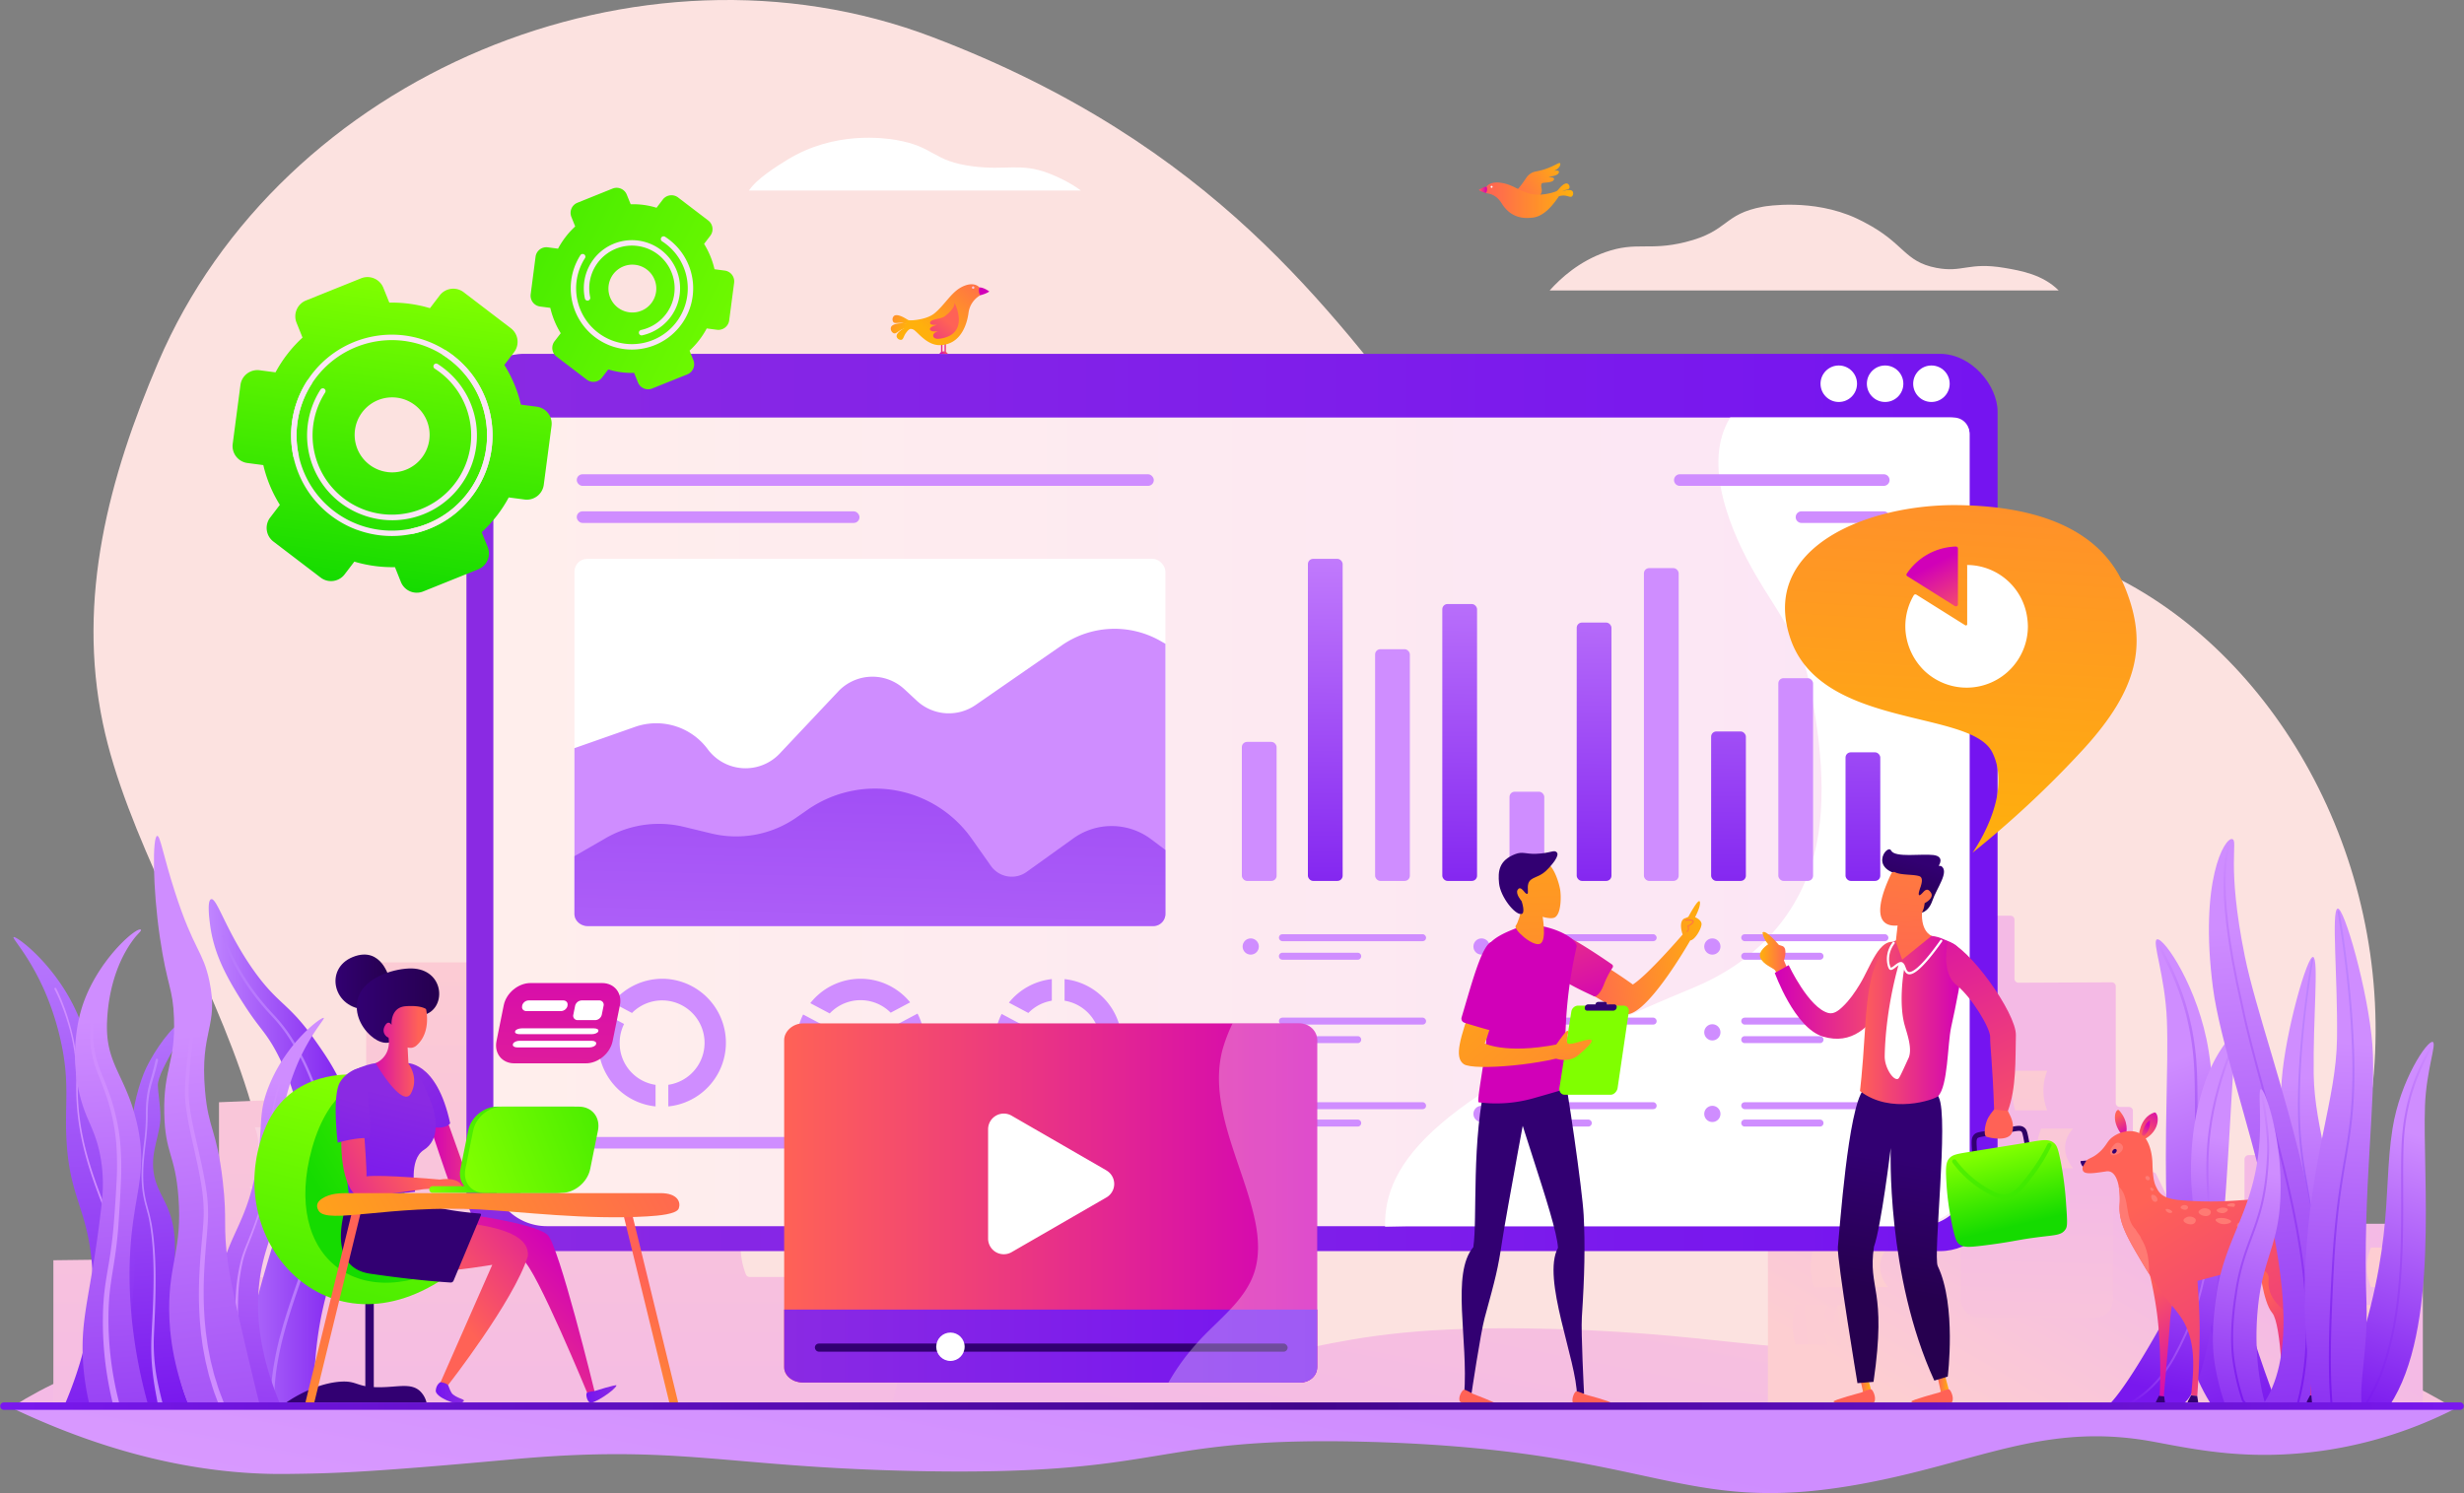 <svg xmlns="http://www.w3.org/2000/svg" xmlns:xlink="http://www.w3.org/1999/xlink" viewBox="0 0 2126.54 1288.73"><rect x="0" y="0" width="2126.54" height="1288.73" fill="#808080" stroke="none"/><defs><style>.cls-1{fill:none;}.cls-2{isolation:isolate;}.cls-3{fill:#fce2e0;}.cls-4{fill:url(#linear-gradient);}.cls-5{fill:url(#linear-gradient-2);}.cls-115,.cls-22,.cls-58,.cls-6{fill:#fff;}.cls-6{opacity:0.22;}.cls-7{fill:url(#linear-gradient-3);}.cls-8{fill:url(#linear-gradient-4);}.cls-9{fill:url(#linear-gradient-5);}.cls-10{fill:url(#linear-gradient-6);}.cls-11{fill:url(#linear-gradient-7);}.cls-12{fill:url(#linear-gradient-8);}.cls-13{fill:url(#linear-gradient-9);}.cls-14{fill:url(#linear-gradient-10);}.cls-15{fill:url(#linear-gradient-11);}.cls-16{fill:url(#linear-gradient-12);}.cls-17{fill:url(#linear-gradient-13);}.cls-18{fill:url(#linear-gradient-14);}.cls-19{fill:url(#linear-gradient-15);}.cls-20{fill:url(#linear-gradient-16);}.cls-21{fill:url(#linear-gradient-17);}.cls-23{clip-path:url(#clip-path);}.cls-24{fill:url(#linear-gradient-18);}.cls-25{fill:#cf8dff;}.cls-26{fill:url(#linear-gradient-19);}.cls-27{fill:#c085ff;}.cls-28{fill:url(#linear-gradient-20);}.cls-29{fill:#b879fd;}.cls-30{fill:url(#linear-gradient-21);}.cls-31{fill:url(#linear-gradient-22);}.cls-32{fill:url(#linear-gradient-23);}.cls-33{fill:url(#linear-gradient-24);}.cls-34{fill:url(#linear-gradient-25);}.cls-35{fill:url(#linear-gradient-26);}.cls-36{fill:url(#linear-gradient-27);}.cls-37{fill:url(#linear-gradient-28);}.cls-38{fill:url(#linear-gradient-29);}.cls-39{fill:url(#linear-gradient-30);}.cls-40{fill:url(#linear-gradient-31);}.cls-41{fill:url(#linear-gradient-32);}.cls-42{fill:url(#linear-gradient-33);}.cls-43{fill:url(#linear-gradient-34);}.cls-44{fill:url(#linear-gradient-35);}.cls-45{fill:#320072;}.cls-46{fill:#ff7a73;}.cls-47{fill:url(#linear-gradient-36);}.cls-48{fill:url(#linear-gradient-37);}.cls-49{fill:url(#linear-gradient-38);}.cls-50{fill:url(#linear-gradient-39);}.cls-51{fill:url(#linear-gradient-40);}.cls-52{fill:url(#linear-gradient-41);}.cls-53{fill:url(#linear-gradient-42);}.cls-54{fill:url(#linear-gradient-43);}.cls-55{fill:url(#linear-gradient-44);}.cls-56{fill:url(#linear-gradient-45);}.cls-57{fill:url(#linear-gradient-46);}.cls-115,.cls-58{mix-blend-mode:soft-light;}.cls-59{opacity:0.7;fill:url(#linear-gradient-47);}.cls-60{fill:url(#linear-gradient-48);}.cls-61{fill:url(#linear-gradient-49);}.cls-62{fill:url(#linear-gradient-50);}.cls-63{fill:url(#linear-gradient-51);}.cls-64{fill:url(#linear-gradient-52);}.cls-65{fill:url(#linear-gradient-53);}.cls-66{fill:url(#linear-gradient-54);}.cls-67{fill:url(#linear-gradient-55);}.cls-68{fill:url(#linear-gradient-56);}.cls-69{fill:url(#linear-gradient-57);}.cls-70{fill:url(#linear-gradient-58);}.cls-71{fill:url(#linear-gradient-59);}.cls-72{fill:url(#linear-gradient-60);}.cls-73{fill:url(#linear-gradient-61);}.cls-74{fill:url(#linear-gradient-62);}.cls-75{fill:url(#linear-gradient-63);}.cls-76{fill:url(#linear-gradient-64);}.cls-77{fill:url(#linear-gradient-65);}.cls-78{fill:url(#linear-gradient-66);}.cls-79{fill:url(#linear-gradient-67);}.cls-80{fill:url(#linear-gradient-68);}.cls-81{fill:url(#linear-gradient-69);}.cls-82{fill:url(#linear-gradient-70);}.cls-83{fill:url(#linear-gradient-71);}.cls-84{fill:url(#linear-gradient-72);}.cls-85{fill:url(#linear-gradient-73);}.cls-86{fill:url(#linear-gradient-74);}.cls-87{fill:url(#linear-gradient-75);}.cls-88{fill:url(#linear-gradient-76);}.cls-89{fill:url(#linear-gradient-77);}.cls-90{fill:url(#linear-gradient-78);}.cls-91{fill:url(#linear-gradient-79);}.cls-92{fill:url(#linear-gradient-80);}.cls-93{fill:url(#linear-gradient-81);}.cls-94{fill:url(#linear-gradient-82);}.cls-95{fill:url(#radial-gradient);}.cls-96{fill:url(#radial-gradient-2);}.cls-97{fill:url(#radial-gradient-3);}.cls-98{fill:url(#linear-gradient-83);}.cls-99{fill:url(#radial-gradient-4);}.cls-100{fill:url(#radial-gradient-5);}.cls-101{fill:url(#linear-gradient-84);}.cls-102{fill:url(#linear-gradient-85);}.cls-103{fill:url(#linear-gradient-86);}.cls-104{fill:url(#linear-gradient-87);}.cls-105{fill:url(#linear-gradient-88);}.cls-106{fill:url(#linear-gradient-89);}.cls-107{fill:url(#linear-gradient-90);}.cls-108{fill:url(#linear-gradient-91);}.cls-109{fill:url(#linear-gradient-92);}.cls-110{fill:url(#linear-gradient-93);}.cls-111{fill:url(#linear-gradient-94);}.cls-112{fill:url(#linear-gradient-95);}.cls-113{fill:url(#linear-gradient-96);}.cls-114{fill:url(#linear-gradient-97);}.cls-115{opacity:0.3;}.cls-116{fill:url(#linear-gradient-98);}.cls-117{fill:url(#linear-gradient-99);}.cls-118{fill:url(#linear-gradient-100);}.cls-119{fill:url(#linear-gradient-101);}.cls-120{fill:url(#linear-gradient-102);}.cls-121{fill:url(#linear-gradient-103);}.cls-122{fill:url(#linear-gradient-104);}.cls-123{fill:url(#linear-gradient-105);}.cls-124{fill:url(#linear-gradient-106);}.cls-125{fill:url(#linear-gradient-107);}.cls-126{fill:url(#linear-gradient-108);}.cls-127{fill:url(#linear-gradient-109);}.cls-128{fill:url(#linear-gradient-110);}.cls-129{fill:url(#linear-gradient-111);}.cls-130{fill:url(#linear-gradient-112);}.cls-131{fill:url(#linear-gradient-113);}.cls-132{fill:url(#linear-gradient-114);}.cls-133{fill:url(#linear-gradient-115);}.cls-134{fill:url(#linear-gradient-116);}.cls-135{fill:url(#linear-gradient-117);}.cls-136{fill:url(#linear-gradient-118);}.cls-137{fill:url(#linear-gradient-119);}.cls-138{fill:url(#linear-gradient-120);}.cls-139{fill:url(#linear-gradient-121);}.cls-140{fill:url(#linear-gradient-122);}</style><linearGradient id="linear-gradient" x1="-729.53" y1="1149.4" x2="-625.72" y2="616.02" gradientTransform="translate(432.62 1854.63) rotate(180)" gradientUnits="userSpaceOnUse"><stop offset="0" stop-color="#fdced1"/><stop offset="1" stop-color="#f4bae5"/></linearGradient><linearGradient id="linear-gradient-2" x1="411.99" y1="764.6" x2="411.99" y2="1261.86" gradientTransform="matrix(1, 0, 0, 1, 0, 0)" xlink:href="#linear-gradient"/><linearGradient id="linear-gradient-3" x1="1733.64" y1="1263.19" x2="1850.94" y2="1061.43" gradientTransform="matrix(1, 0, 0, 1, 0, 0)" xlink:href="#linear-gradient"/><linearGradient id="linear-gradient-4" x1="1752.51" y1="1257.35" x2="1759.55" y2="1025.1" gradientTransform="matrix(1, 0, 0, 1, 0, 0)" xlink:href="#linear-gradient"/><linearGradient id="linear-gradient-5" x1="-512.95" y1="1121.66" x2="-467.01" y2="1405.97" gradientTransform="matrix(-1, 0, 0, 1, 1125.96, 0)" xlink:href="#linear-gradient"/><linearGradient id="linear-gradient-6" x1="1761.17" y1="874.77" x2="1718.94" y2="1203.22" gradientTransform="matrix(1, 0, 0, 1, 0, 0)" xlink:href="#linear-gradient"/><linearGradient id="linear-gradient-7" x1="1789.08" y1="878.36" x2="1746.85" y2="1206.81" gradientTransform="matrix(1, 0, 0, 1, 0, 0)" xlink:href="#linear-gradient"/><linearGradient id="linear-gradient-8" x1="2278.36" y1="1030.65" x2="1704.77" y2="1082.8" gradientTransform="translate(-213.21)" xlink:href="#linear-gradient"/><linearGradient id="linear-gradient-9" x1="2283.72" y1="1089.61" x2="1710.13" y2="1141.75" gradientTransform="translate(-213.21)" xlink:href="#linear-gradient"/><linearGradient id="linear-gradient-10" x1="2284.02" y1="1092.89" x2="1710.43" y2="1145.03" gradientTransform="translate(-213.21)" xlink:href="#linear-gradient"/><linearGradient id="linear-gradient-11" x1="2288.07" y1="1137.44" x2="1714.48" y2="1189.59" gradientTransform="translate(-213.21)" xlink:href="#linear-gradient"/><linearGradient id="linear-gradient-12" x1="2288.37" y1="1140.73" x2="1714.78" y2="1192.87" gradientTransform="translate(-213.21)" xlink:href="#linear-gradient"/><linearGradient id="linear-gradient-13" x1="-488.72" y1="1016.46" x2="-470.1" y2="1585.08" gradientTransform="matrix(-1, 0, 0, 1, 1125.96, 0)" xlink:href="#linear-gradient"/><linearGradient id="linear-gradient-14" x1="1839.23" y1="1089.61" x2="1265.64" y2="1141.75" gradientTransform="translate(-213.21)" xlink:href="#linear-gradient"/><linearGradient id="linear-gradient-15" x1="1839.53" y1="1092.89" x2="1265.94" y2="1145.03" gradientTransform="translate(-213.21)" xlink:href="#linear-gradient"/><linearGradient id="linear-gradient-16" x1="1843.58" y1="1137.44" x2="1269.99" y2="1189.59" gradientTransform="translate(-213.21)" xlink:href="#linear-gradient"/><linearGradient id="linear-gradient-17" x1="1843.88" y1="1140.73" x2="1270.29" y2="1192.87" gradientTransform="translate(-213.21)" xlink:href="#linear-gradient"/><clipPath id="clip-path"><rect class="cls-1" y="711.32" width="404.33" height="500.74" transform="translate(404.33 1923.37) rotate(180)"/></clipPath><linearGradient id="linear-gradient-18" x1="891.42" y1="753.65" x2="859.54" y2="1259.9" gradientTransform="matrix(-1, 0, 0, 1, 946.22, 0)" gradientUnits="userSpaceOnUse"><stop offset="0" stop-color="#c085ff"/><stop offset="1" stop-color="#7918ee"/></linearGradient><linearGradient id="linear-gradient-19" x1="135.99" y1="824.15" x2="166.97" y2="1212.23" gradientTransform="translate(-17.53)" xlink:href="#linear-gradient-18"/><linearGradient id="linear-gradient-20" x1="197.65" y1="998.63" x2="327.21" y2="998.63" gradientTransform="translate(-17.53)" xlink:href="#linear-gradient-18"/><linearGradient id="linear-gradient-21" x1="254.78" y1="933.68" x2="228.26" y2="1354.63" gradientTransform="translate(-17.53)" gradientUnits="userSpaceOnUse"><stop offset="0" stop-color="#cf8dff"/><stop offset="1" stop-color="#7918ee"/></linearGradient><linearGradient id="linear-gradient-22" x1="169.35" y1="893.98" x2="248.87" y2="1558.19" xlink:href="#linear-gradient-21"/><linearGradient id="linear-gradient-23" x1="108.34" y1="880.14" x2="136.75" y2="1407.92" xlink:href="#linear-gradient-21"/><linearGradient id="linear-gradient-24" x1="1875.09" y1="921.23" x2="1979.16" y2="1218.39" gradientTransform="translate(-16.89)" xlink:href="#linear-gradient-21"/><linearGradient id="linear-gradient-25" x1="1801.85" y1="947.17" x2="2031.54" y2="1079.78" gradientTransform="translate(-16.89)" xlink:href="#linear-gradient-21"/><linearGradient id="linear-gradient-26" x1="1878.15" y1="930.04" x2="1895.61" y2="1298.96" gradientTransform="translate(110.17)" xlink:href="#linear-gradient-21"/><linearGradient id="linear-gradient-27" x1="1848.94" y1="1012.09" x2="1927.46" y2="1027.36" gradientTransform="translate(110.17)" xlink:href="#linear-gradient-18"/><linearGradient id="linear-gradient-28" x1="-1893.33" y1="979.83" x2="-1849.5" y2="1198.98" gradientTransform="matrix(-1, 0, 0, 1, 10.51, 0)" xlink:href="#linear-gradient-21"/><linearGradient id="linear-gradient-29" x1="-1827.5" y1="1054.4" x2="-1919.53" y2="1054.4" gradientTransform="matrix(-1, 0, 0, 1, 10.51, 0)" gradientUnits="userSpaceOnUse"><stop offset="0" stop-color="#7918ee"/><stop offset="1" stop-color="#cf8dff"/></linearGradient><linearGradient id="linear-gradient-30" x1="1614.55" y1="963.31" x2="1624.65" y2="979.4" gradientTransform="translate(212.06)" gradientUnits="userSpaceOnUse"><stop offset="0" stop-color="#ff6256"/><stop offset="1" stop-color="#d100b8"/></linearGradient><linearGradient id="linear-gradient-31" x1="1785.04" y1="1064.22" x2="1802.68" y2="1092.33" xlink:href="#linear-gradient-30"/><linearGradient id="linear-gradient-32" x1="1737.56" y1="1116.6" x2="1791.13" y2="1201.98" xlink:href="#linear-gradient-30"/><linearGradient id="linear-gradient-33" x1="1630.57" y1="1110.19" x2="1686.4" y2="1199.17" xlink:href="#linear-gradient-30"/><linearGradient id="linear-gradient-34" x1="1665.05" y1="1019.92" x2="1900.52" y2="1395.25" xlink:href="#linear-gradient-30"/><linearGradient id="linear-gradient-35" x1="-1838.15" y1="979.92" x2="-1854.62" y2="957.17" gradientTransform="matrix(-1, 0, 0, 1, 10.51, 0)" xlink:href="#linear-gradient-30"/><linearGradient id="linear-gradient-36" x1="-1835.62" y1="982.65" x2="-1844.22" y2="970.79" gradientTransform="matrix(-1, 0, 0, 1, 10.51, 0)" xlink:href="#linear-gradient-30"/><linearGradient id="linear-gradient-37" x1="-1930.46" y1="798.37" x2="-1975.66" y2="1348.13" gradientTransform="matrix(-1, 0, 0, 1, 10.51, 0)" xlink:href="#linear-gradient-21"/><linearGradient id="linear-gradient-38" x1="-1976.36" y1="735.77" x2="-1910.54" y2="1202.09" gradientTransform="matrix(-1, 0, 0, 1, 10.51, 0)" xlink:href="#linear-gradient-21"/><linearGradient id="linear-gradient-39" x1="-2091.67" y1="985.31" x2="-2010.62" y2="1216.75" gradientTransform="matrix(-1, 0, 0, 1, 10.51, 0)" xlink:href="#linear-gradient-21"/><linearGradient id="linear-gradient-40" x1="-2148.71" y1="1005.51" x2="-1969.83" y2="1108.79" gradientTransform="matrix(-1, 0, 0, 1, 10.51, 0)" xlink:href="#linear-gradient-21"/><linearGradient id="linear-gradient-41" x1="-2015.83" y1="899.55" x2="-1996.49" y2="1308.2" gradientTransform="matrix(-1, 0, 0, 1, 10.51, 0)" xlink:href="#linear-gradient-21"/><linearGradient id="linear-gradient-42" x1="-2048.19" y1="990.44" x2="-1961.21" y2="1007.35" gradientTransform="matrix(-1, 0, 0, 1, 10.51, 0)" xlink:href="#linear-gradient-18"/><linearGradient id="linear-gradient-43" x1="-1946.43" y1="1011.82" x2="-1907.74" y2="1272.62" gradientTransform="matrix(-1, 0, 0, 1, 10.51, 0)" xlink:href="#linear-gradient-21"/><linearGradient id="linear-gradient-44" x1="-1953.66" y1="943.51" x2="-1914.23" y2="1209.34" gradientTransform="matrix(-1, 0, 0, 1, 10.51, 0)" xlink:href="#linear-gradient-21"/><linearGradient id="linear-gradient-45" x1="402.55" y1="692.65" x2="1723.99" y2="692.65" gradientUnits="userSpaceOnUse"><stop offset="0" stop-color="#8a2ae3"/><stop offset="1" stop-color="#7514f0"/></linearGradient><linearGradient id="linear-gradient-46" x1="425.77" y1="709.37" x2="1700.08" y2="709.37" gradientUnits="userSpaceOnUse"><stop offset="0" stop-color="#ffeeec"/><stop offset="1" stop-color="#fbe5f6"/></linearGradient><linearGradient id="linear-gradient-47" x1="740.54" y1="1168.16" x2="756.84" y2="524.13" gradientTransform="matrix(1, 0, 0, 1, 0, 0)" xlink:href="#linear-gradient-21"/><linearGradient id="linear-gradient-48" x1="1145.32" y1="418.3" x2="1142.32" y2="810.3" gradientTransform="matrix(1, 0, 0, 1, 0, 0)" xlink:href="#linear-gradient-21"/><linearGradient id="linear-gradient-49" x1="1261.47" y1="419.19" x2="1258.47" y2="811.19" gradientTransform="matrix(1, 0, 0, 1, 0, 0)" xlink:href="#linear-gradient-21"/><linearGradient id="linear-gradient-50" x1="1377.52" y1="420.08" x2="1374.52" y2="812.08" gradientTransform="matrix(1, 0, 0, 1, 0, 0)" xlink:href="#linear-gradient-21"/><linearGradient id="linear-gradient-51" x1="1493.87" y1="420.97" x2="1490.87" y2="812.97" gradientTransform="matrix(1, 0, 0, 1, 0, 0)" xlink:href="#linear-gradient-21"/><linearGradient id="linear-gradient-52" x1="1609.94" y1="421.86" x2="1606.94" y2="813.86" gradientTransform="matrix(1, 0, 0, 1, 0, 0)" xlink:href="#linear-gradient-21"/><linearGradient id="linear-gradient-53" x1="-1030.24" y1="174.95" x2="-1081.41" y2="143.49" gradientTransform="matrix(-1, 0, 0, 1, 269.72, 0)" gradientUnits="userSpaceOnUse"><stop offset="0" stop-color="#ff6256"/><stop offset="1" stop-color="#ffb00c"/></linearGradient><linearGradient id="linear-gradient-54" x1="1281.69" y1="172.87" x2="1357.74" y2="172.87" gradientTransform="matrix(1, 0, 0, 1, 0, 0)" xlink:href="#linear-gradient-53"/><linearGradient id="linear-gradient-55" x1="1276.32" y1="163.9" x2="1283.41" y2="163.9" gradientTransform="matrix(1, 0, 0, 1, 0, 0)" xlink:href="#linear-gradient-30"/><linearGradient id="linear-gradient-56" x1="-109.05" y1="300.98" x2="-107.86" y2="300.98" gradientTransform="matrix(-1, 0, 0, 1, 704.35, 0)" xlink:href="#linear-gradient-30"/><linearGradient id="linear-gradient-57" x1="-112.07" y1="300.98" x2="-110.87" y2="300.98" gradientTransform="matrix(-1, 0, 0, 1, 704.35, 0)" xlink:href="#linear-gradient-30"/><linearGradient id="linear-gradient-58" x1="-113.72" y1="304.35" x2="-106.44" y2="304.35" gradientTransform="matrix(-1, 0, 0, 1, 704.35, 0)" xlink:href="#linear-gradient-30"/><linearGradient id="linear-gradient-59" x1="-47.92" y1="266.76" x2="-75.76" y2="284.5" gradientTransform="matrix(-1, 0, 0, 1, 704.35, 0)" xlink:href="#linear-gradient-53"/><linearGradient id="linear-gradient-60" x1="-51.29" y1="261.47" x2="-79.13" y2="279.21" gradientTransform="matrix(-1, 0, 0, 1, 704.35, 0)" xlink:href="#linear-gradient-53"/><linearGradient id="linear-gradient-61" x1="-47.35" y1="267.65" x2="-75.19" y2="285.39" gradientTransform="matrix(-1, 0, 0, 1, 704.35, 0)" xlink:href="#linear-gradient-53"/><linearGradient id="linear-gradient-62" x1="-145.54" y1="231.96" x2="-97.5" y2="286.9" gradientTransform="matrix(-1, 0, 0, 1, 704.35, 0)" xlink:href="#linear-gradient-53"/><linearGradient id="linear-gradient-63" x1="-147.1" y1="238.21" x2="-145.12" y2="249.79" gradientTransform="matrix(-1, 0, 0, 1, 704.35, 0)" xlink:href="#linear-gradient-30"/><linearGradient id="linear-gradient-64" x1="-136.57" y1="248.19" x2="-134.46" y2="248.19" gradientTransform="matrix(-0.97, -0.25, -0.25, 0.97, 770.25, -25.88)" xlink:href="#linear-gradient"/><linearGradient id="linear-gradient-65" x1="-113.01" y1="277.32" x2="-77.04" y2="320.93" gradientTransform="matrix(-1, 0, 0, 1, 704.35, 0)" xlink:href="#linear-gradient-30"/><linearGradient id="linear-gradient-66" x1="-5975.93" y1="516.37" x2="-5968.81" y2="556.25" gradientTransform="matrix(-0.99, -0.11, -0.11, 0.99, -4229.91, -432.2)" gradientUnits="userSpaceOnUse"><stop offset="0" stop-color="#320072"/><stop offset="1" stop-color="#26004f"/></linearGradient><linearGradient id="linear-gradient-67" x1="-5547.81" y1="824.37" x2="-5524.02" y2="824.37" gradientTransform="matrix(-1, 0, 0, 1, -4005.19, 0)" xlink:href="#linear-gradient-53"/><linearGradient id="linear-gradient-68" x1="-5653.68" y1="854.76" x2="-5536.9" y2="854.76" gradientTransform="matrix(-1, 0, 0, 1, -4005.19, 0)" xlink:href="#linear-gradient-30"/><linearGradient id="linear-gradient-69" x1="6643.12" y1="5226.66" x2="6700" y2="5226.66" gradientTransform="matrix(0.85, -0.53, 0.53, 0.85, -6695.17, 54.32)" xlink:href="#linear-gradient-66"/><linearGradient id="linear-gradient-70" x1="6320.3" y1="5249.06" x2="6298.96" y2="5312" gradientTransform="matrix(0.85, -0.53, 0.53, 0.85, -6406.21, -124.17)" gradientUnits="userSpaceOnUse"><stop offset="0" stop-color="#80ff00"/><stop offset="1" stop-color="#15db00"/></linearGradient><linearGradient id="linear-gradient-71" x1="-5715.79" y1="924.43" x2="-5757.13" y2="1096.43" gradientTransform="matrix(-1, 0, 0, 1, -4005.19, 0)" xlink:href="#linear-gradient-70"/><linearGradient id="linear-gradient-72" x1="6089.15" y1="1194.31" x2="6098.55" y2="1194.31" gradientTransform="translate(-4483.9)" xlink:href="#linear-gradient-53"/><linearGradient id="linear-gradient-73" x1="6088.21" y1="874.97" x2="6093.45" y2="434.15" gradientTransform="translate(-4483.9)" xlink:href="#linear-gradient-53"/><linearGradient id="linear-gradient-74" x1="6156.28" y1="1194.31" x2="6165.68" y2="1194.31" gradientTransform="translate(-4483.9)" xlink:href="#linear-gradient-53"/><linearGradient id="linear-gradient-75" x1="6155.32" y1="875.77" x2="6160.57" y2="434.95" gradientTransform="translate(-4483.9)" xlink:href="#linear-gradient-53"/><linearGradient id="linear-gradient-76" x1="6137.18" y1="1002.74" x2="6117.33" y2="1115.23" gradientTransform="translate(-4483.9)" xlink:href="#linear-gradient-66"/><linearGradient id="linear-gradient-77" x1="6089.12" y1="880.22" x2="6177.17" y2="880.22" gradientTransform="translate(-4483.9)" xlink:href="#linear-gradient-30"/><linearGradient id="linear-gradient-78" x1="6134.74" y1="875.53" x2="6139.99" y2="434.71" gradientTransform="translate(-4483.9)" xlink:href="#linear-gradient-53"/><linearGradient id="linear-gradient-79" x1="6210.2" y1="876.42" x2="6215.44" y2="435.61" gradientTransform="translate(-4483.9)" xlink:href="#linear-gradient-30"/><linearGradient id="linear-gradient-80" x1="-5776.17" y1="1006.16" x2="-5652.17" y2="750.16" gradientTransform="matrix(-1, 0, 0, 1, -4005.19, 0)" xlink:href="#linear-gradient-30"/><linearGradient id="linear-gradient-81" x1="-5974.18" y1="647.65" x2="-5969.46" y2="251.16" gradientTransform="matrix(-0.99, -0.11, -0.11, 0.99, -4229.91, -432.2)" xlink:href="#linear-gradient-53"/><linearGradient id="linear-gradient-82" x1="4289.63" y1="-7720.99" x2="4554.28" y2="-7720.99" gradientTransform="translate(-6728.27 -5031.47) rotate(97.62)" xlink:href="#linear-gradient-70"/><radialGradient id="radial-gradient" cx="-12199.36" cy="1276.61" r="86.9" gradientTransform="matrix(-0.84, -0.54, -0.54, 0.84, -9239.2, -7288.7)" xlink:href="#linear-gradient-46"/><radialGradient id="radial-gradient-2" cx="8551.78" cy="13352.11" r="86.91" gradientTransform="matrix(0.21, 0.98, 0.98, -0.21, -14529.24, -5133.96)" xlink:href="#linear-gradient-46"/><radialGradient id="radial-gradient-3" cx="-12199.36" cy="1276.61" r="73.13" gradientTransform="matrix(-0.84, -0.54, -0.54, 0.84, -9239.2, -7288.7)" xlink:href="#linear-gradient-46"/><linearGradient id="linear-gradient-83" x1="4324.84" y1="-8072.81" x2="4159.44" y2="-7587.27" gradientTransform="translate(-6728.27 -5031.47) rotate(97.62)" xlink:href="#linear-gradient-70"/><radialGradient id="radial-gradient-4" cx="-12305.18" cy="1057.85" r="52.88" gradientTransform="matrix(-0.84, -0.54, -0.54, 0.84, -9239.2, -7288.7)" xlink:href="#linear-gradient-46"/><radialGradient id="radial-gradient-5" cx="8406.84" cy="13414" r="41.55" gradientTransform="matrix(0.21, 0.98, 0.98, -0.21, -14351.58, -5106.11)" xlink:href="#linear-gradient-46"/><linearGradient id="linear-gradient-84" x1="860.55" y1="946.05" x2="981.01" y2="946.05" gradientTransform="matrix(0.99, -0.15, 0.15, 0.99, 363.92, 29.55)" xlink:href="#linear-gradient-53"/><linearGradient id="linear-gradient-85" x1="1481.82" y1="903.92" x2="1480.98" y2="962.81" gradientTransform="matrix(0.99, -0.15, 0.15, 0.99, -142.51, 104.88)" xlink:href="#linear-gradient-53"/><linearGradient id="linear-gradient-86" x1="2128.67" y1="1847.44" x2="2104.12" y2="2004.47" gradientTransform="translate(-1441.35 171.72) rotate(-29.57)" xlink:href="#linear-gradient-30"/><linearGradient id="linear-gradient-87" x1="-838.76" y1="1491.78" x2="-805.07" y2="1255.97" gradientTransform="matrix(-1, 0, 0, 1, 566.43, 0)" xlink:href="#linear-gradient-30"/><linearGradient id="linear-gradient-88" x1="1329" y1="1070.43" x2="1314.88" y2="638.2" gradientTransform="matrix(1, 0, 0, 1, 0, 0)" xlink:href="#linear-gradient-53"/><linearGradient id="linear-gradient-89" x1="-1627.97" y1="901.29" x2="-1623.12" y2="493.66" gradientTransform="matrix(-1, 0, 0, 1, -258, 0)" xlink:href="#linear-gradient-53"/><linearGradient id="linear-gradient-90" x1="-1765.14" y1="644.48" x2="-1760.29" y2="236.85" gradientTransform="matrix(-0.99, -0.1, -0.1, 0.99, -388.87, 84.55)" xlink:href="#linear-gradient-53"/><linearGradient id="linear-gradient-91" x1="493.48" y1="1263.4" x2="306.14" y2="869.98" gradientTransform="translate(670.94 45.27) rotate(-16.21)" xlink:href="#linear-gradient-53"/><linearGradient id="linear-gradient-92" x1="-811.39" y1="1791.7" x2="-777.7" y2="1555.88" gradientTransform="matrix(-1, 0.08, 0.08, 1, 529.99, 26.76)" xlink:href="#linear-gradient-30"/><linearGradient id="linear-gradient-93" x1="2898.72" y1="-956.34" x2="2928.28" y2="-3439.08" gradientTransform="translate(-1500.75)" xlink:href="#linear-gradient-70"/><linearGradient id="linear-gradient-94" x1="1169.02" y1="573.53" x2="1116.81" y2="463.9" gradientTransform="matrix(0.91, 0.4, -0.4, 0.91, 521.49, -13.3)" xlink:href="#linear-gradient-53"/><linearGradient id="linear-gradient-95" x1="1337.1" y1="1070.16" x2="1322.98" y2="637.94" gradientTransform="matrix(1, 0, 0, 1, 0, 0)" xlink:href="#linear-gradient-53"/><linearGradient id="linear-gradient-96" x1="676.77" y1="1038.37" x2="1136.77" y2="1038.37" gradientTransform="matrix(1, 0, 0, 1, 0, 0)" xlink:href="#linear-gradient-30"/><linearGradient id="linear-gradient-97" x1="676.77" y1="1161.87" x2="1136.77" y2="1161.87" xlink:href="#linear-gradient-45"/><linearGradient id="linear-gradient-98" x1="1726.36" y1="-16.13" x2="1680.18" y2="735.91" gradientTransform="matrix(1, 0, 0, 1, 0, 0)" xlink:href="#linear-gradient-53"/><linearGradient id="linear-gradient-99" x1="1694.55" y1="535.77" x2="1668.65" y2="486.77" gradientTransform="matrix(1, 0, 0, 1, 0, 0)" xlink:href="#linear-gradient-30"/><linearGradient id="linear-gradient-100" x1="289.53" y1="847.66" x2="336.21" y2="847.66" gradientTransform="matrix(1, 0, 0, 1, 0, 0)" xlink:href="#linear-gradient-66"/><linearGradient id="linear-gradient-101" x1="307.91" y1="868.02" x2="379.06" y2="868.02" gradientTransform="matrix(1, 0, 0, 1, 0, 0)" xlink:href="#linear-gradient-66"/><linearGradient id="linear-gradient-102" x1="-2027.42" y1="947.5" x2="-1939.57" y2="1298.9" gradientTransform="matrix(-1, 0, 0, 1, -1696.06, 0)" xlink:href="#linear-gradient-70"/><linearGradient id="linear-gradient-103" x1="-2181.13" y1="931.6" x2="-1983.72" y2="1049.31" gradientTransform="matrix(-1, 0, 0, 1, -1696.06, 0)" xlink:href="#linear-gradient-70"/><linearGradient id="linear-gradient-104" x1="-2132.29" y1="997.52" x2="-2066.77" y2="997.52" gradientTransform="matrix(-1, 0, 0, 1, -1696.06, 0)" xlink:href="#linear-gradient-30"/><linearGradient id="linear-gradient-105" x1="-2052.04" y1="930.41" x2="-2124.23" y2="1022.64" gradientTransform="matrix(-1, 0, 0, 1, -1696.06, 0)" xlink:href="#linear-gradient-45"/><linearGradient id="linear-gradient-106" x1="-2036.04" y1="944.75" x2="-2010.26" y2="1053.59" gradientTransform="matrix(-1, 0, 0, 1, -1696.06, 0)" xlink:href="#linear-gradient-45"/><linearGradient id="linear-gradient-107" x1="-2057.18" y1="907.48" x2="-2012.78" y2="907.48" gradientTransform="matrix(-1, 0, 0, 1, -1696.06, 0)" xlink:href="#linear-gradient-30"/><linearGradient id="linear-gradient-108" x1="345.76" y1="1197.52" x2="483.76" y2="1072.52" gradientTransform="matrix(1, 0, 0, 1, 0, 0)" xlink:href="#linear-gradient-30"/><linearGradient id="linear-gradient-109" x1="364.7" y1="1098.48" x2="489.05" y2="999.3" gradientTransform="matrix(1, 0, 0, 1, 0, 0)" xlink:href="#linear-gradient-30"/><linearGradient id="linear-gradient-110" x1="-2096.43" y1="1202.22" x2="-2072.12" y2="1202.22" gradientTransform="matrix(-1, 0, 0, 1, -1696.06, 0)" xlink:href="#linear-gradient-45"/><linearGradient id="linear-gradient-111" x1="-2228.1" y1="1203.25" x2="-2202.13" y2="1203.25" gradientTransform="matrix(-1, 0, 0, 1, -1696.06, 0)" xlink:href="#linear-gradient-45"/><linearGradient id="linear-gradient-112" x1="-2053.14" y1="998.52" x2="-1947.36" y2="1055.73" gradientTransform="matrix(-1, 0, 0, 1, -1696.06, 0)" xlink:href="#linear-gradient-30"/><linearGradient id="linear-gradient-113" x1="-2004.42" y1="950.3" x2="-1974.63" y2="1049.4" gradientTransform="matrix(-1, 0, 0, 1, -1696.06, 0)" xlink:href="#linear-gradient-45"/><linearGradient id="linear-gradient-114" x1="370.5" y1="1026.76" x2="451.27" y2="1026.76" gradientTransform="matrix(1, 0, 0, 1, 0, 0)" xlink:href="#linear-gradient-70"/><linearGradient id="linear-gradient-115" x1="353.05" y1="992.44" x2="468.29" y2="992.44" gradientTransform="matrix(1, 0, 0, 1, 0, 0)" xlink:href="#linear-gradient-70"/><linearGradient id="linear-gradient-116" x1="402.47" y1="1014.24" x2="640.47" y2="922.24" gradientTransform="matrix(1, 0, 0, 1, 0, 0)" xlink:href="#linear-gradient-70"/><linearGradient id="linear-gradient-117" x1="468.72" y1="1285.37" x2="485.22" y2="775.4" gradientTransform="matrix(1, 0, 0, 1, 0, 0)" xlink:href="#linear-gradient-30"/><linearGradient id="linear-gradient-118" x1="2686.84" y1="501" x2="2796.69" y2="560.4" gradientTransform="translate(-2212.52 -20.79) rotate(13.99)" xlink:href="#linear-gradient-53"/><linearGradient id="linear-gradient-119" x1="-1474.5" y1="1537.47" x2="-1364.65" y2="1596.88" gradientTransform="matrix(-0.97, 0.24, 0.24, 0.97, -1227.28, -20.79)" xlink:href="#linear-gradient-53"/><linearGradient id="linear-gradient-120" x1="-2279.57" y1="957.34" x2="-1937.8" y2="1142.17" gradientTransform="matrix(-1, 0, 0, 1, -1696.06, 0)" xlink:href="#linear-gradient-53"/><linearGradient id="linear-gradient-121" x1="969.71" y1="1706.66" x2="1071.04" y2="1186.03" gradientUnits="userSpaceOnUse"><stop offset="0" stop-color="#e3a6ff"/><stop offset="1" stop-color="#cf8dff"/></linearGradient><linearGradient id="linear-gradient-122" y1="1213.69" x2="2126.54" y2="1213.69" gradientUnits="userSpaceOnUse"><stop offset="0" stop-color="#7918ee"/><stop offset="0.53" stop-color="#41058c"/><stop offset="1" stop-color="#7918ee"/></linearGradient></defs><title>img1_1</title><g class="cls-2"><g id="Слой_2" data-name="Слой 2"><g id="Illustration"><path class="cls-3" d="M158.82,1216.37H1915.29c317.81-336,19-848.79-325.16-735.58C1194.2,611,1296.18,218.66,804.28,31.84,551.72-64.08,242.68,64.52,136.58,312.59,94,412.18,66.17,516,88.73,624.11,128.52,814.87,342.74,1037.37,158.82,1216.37Z"/><path class="cls-4" d="M2114.39,1213.26c-100.85-58.89-180.87-70.14-235.63-69.36-38.52.55-67,1.27-193.7,15.53-144.28,16.23-182.59-8.22-347.16-12.42-221.39-5.65-197.55,37.44-389.92,31.06-252.46-8.38-268.53-81.77-430.18-43.48-97.8,23.17-154.24,64.79-246.53,43.48-37.43-8.64-82.47-20.48-145.91-9.32-49.08,8.64-87.84,28.67-113.2,44.51,279.5.23,778.33.43,1057.83.43C1343.63,1213.69,1840.74,1213.48,2114.39,1213.26Z"/><path class="cls-5" d="M316,830.66h87.6a3.52,3.52,0,0,1,3.52,3.52v64.46a3.52,3.52,0,0,0,3.52,3.52h12.45a3.52,3.52,0,0,0,2.54-1.09l36.37-38a3.46,3.46,0,0,0,.86-1.53c1.14-4.4,2.19-73.7,2.25-80.52a70.25,70.25,0,0,0-1.47-15,3.51,3.51,0,0,1,3.45-4.21h76.25a3.52,3.52,0,0,1,3.45,4.2c-1.82,9.33-3.23,84.31-3.1,97.4a168.57,168.57,0,0,0,3.38,32,3.51,3.51,0,0,0,3.45,2.81h27.4a3.52,3.52,0,0,1,3.49,4c-.45,3.56-.78,7.39-.92,11.46a126.51,126.51,0,0,0,1.32,23.13,3.49,3.49,0,0,0,1,1.93L612.7,969.2a3.51,3.51,0,0,1,.87,1.48c1.72,5.88,4.56,61,1,75.12a3.52,3.52,0,0,0,3.4,4.41h21.56a3.51,3.51,0,0,1,3.33,4.64,64.59,64.59,0,0,0,.9,45.14,3.53,3.53,0,0,0,3.28,2.24H765.67a3.52,3.52,0,0,1,3.34,2.41,171.78,171.78,0,0,1,8.3,40.24,174.08,174.08,0,0,1-8.31,69,3.52,3.52,0,0,1-3.34,2.42l-719.59.58V1087.78L189,1086V951.4l127-5.31Z"/><path class="cls-6" d="M567.9,1007.33h27.83a59,59,0,0,0,2.41-22,58.29,58.29,0,0,0-2.41-12.5H567.9a46.2,46.2,0,0,1,3,11.94A47.4,47.4,0,0,1,567.9,1007.33Z"/><path class="cls-6" d="M531.24,1007.33h27.83a43.83,43.83,0,0,0,0-34.46H531.24a24.45,24.45,0,0,1,6.35,11.39C540.44,996.42,532.25,1006.16,531.24,1007.33Z"/><path class="cls-6" d="M536.24,951.4h27.83a59,59,0,0,0,2.41-22,58.28,58.28,0,0,0-2.41-12.5H536.24a46.24,46.24,0,0,1,3,11.94A47.41,47.41,0,0,1,536.24,951.4Z"/><path class="cls-6" d="M562.59,1055.75h27.83a43.83,43.83,0,0,0,0-34.46H562.59a24.46,24.46,0,0,1,6.35,11.39C571.8,1044.84,563.61,1054.58,562.59,1055.75Z"/><path class="cls-6" d="M249.11,1056.37h25.65a54.42,54.42,0,0,0,2.22-20.24,53.76,53.76,0,0,0-2.22-11.52H249.11a42.59,42.59,0,0,1,2.78,11A43.69,43.69,0,0,1,249.11,1056.37Z"/><path class="cls-6" d="M215.32,1056.37H241a40.4,40.4,0,0,0,0-31.76H215.32a22.54,22.54,0,0,1,5.85,10.5C223.8,1046.31,216.26,1055.29,215.32,1056.37Z"/><path class="cls-6" d="M219.93,1004.81h25.65a54.41,54.41,0,0,0,2.22-20.24A53.72,53.72,0,0,0,245.58,973H219.93a42.6,42.6,0,0,1,2.78,11A43.69,43.69,0,0,1,219.93,1004.81Z"/><path class="cls-6" d="M247.1,1102.38h25.65a54.41,54.41,0,0,0,2.22-20.24,53.72,53.72,0,0,0-2.22-11.52H247.1a42.6,42.6,0,0,1,2.78,11A43.7,43.7,0,0,1,247.1,1102.38Z"/><path class="cls-6" d="M213.3,1102.38H239a40.4,40.4,0,0,0,0-31.76H213.3a22.54,22.54,0,0,1,5.85,10.5C221.78,1092.33,214.24,1101.31,213.3,1102.38Z"/><path class="cls-6" d="M335.36,1066.7H520.13a11,11,0,0,0,11-11h0a11,11,0,0,0-11-11H335.36a11,11,0,0,0-11,11h0A11,11,0,0,0,335.36,1066.7Z"/><path class="cls-7" d="M2087.47,1056.32H2041a3.49,3.49,0,0,1-3.49-3.49v-52.28a3.49,3.49,0,0,0-3.49-3.49H1940.6a3.49,3.49,0,0,0-3.49,3.49v53.69a3.49,3.49,0,0,1-3.49,3.49h-49.14a3.49,3.49,0,0,1-3.14-2l-20.32-42a3.49,3.49,0,0,0-3.14-2h-13.58a3.49,3.49,0,0,1-3.49-3.49V958.94a3.49,3.49,0,0,0-3.49-3.49h-7.83a3.49,3.49,0,0,1-3.49-3.49V851.37a3.49,3.49,0,0,0-3.49-3.49l-80.43.37a3.49,3.49,0,0,1-3.49-3.49V793.88a3.49,3.49,0,0,0-3.49-3.49h-44.87a3.49,3.49,0,0,0-3.49,3.49v205a4.68,4.68,0,0,1-4.68,4.68h-13.62a3.49,3.49,0,0,1-3.49-3.49V974.23a3.49,3.49,0,0,0-3.49-3.49h-78.72a3.49,3.49,0,0,0-3.49,3.49v78.6a3.49,3.49,0,0,1-3.49,3.49h-46.48a3.49,3.49,0,0,0-3.49,3.49v149.73a3.49,3.49,0,0,0,3.5,3.49l271.77-.38,286.47.38a3.49,3.49,0,0,0,3.5-3.49V1059.81A3.49,3.49,0,0,0,2087.47,1056.32Z"/><rect class="cls-8" x="1692.14" y="1023.43" width="131.47" height="113.95" rx="15.42" ry="15.42"/><path class="cls-9" d="M1666.86,1053h-27.64a58.63,58.63,0,0,1-2.39-21.81,57.89,57.89,0,0,1,2.39-12.42h27.64a45.9,45.9,0,0,0-3,11.86A47.08,47.08,0,0,0,1666.86,1053Z"/><path class="cls-10" d="M1766.86,958.44h-27.64a58.64,58.64,0,0,1-2.39-21.81,57.91,57.91,0,0,1,2.39-12.42h27.64a45.91,45.91,0,0,0-3,11.86A47.09,47.09,0,0,0,1766.86,958.44Z"/><path class="cls-11" d="M1789.21,1008.42h-27.64a43.54,43.54,0,0,1,0-34.22h27.64a24.29,24.29,0,0,0-6.31,11.31C1780.07,997.58,1788.2,1007.25,1789.21,1008.42Z"/><path class="cls-12" d="M2020.92,1053h-27.64a43.54,43.54,0,0,1,0-34.22h27.64a24.29,24.29,0,0,0-6.31,11.31C2011.78,1042.21,2019.91,1051.88,2020.92,1053Z"/><path class="cls-13" d="M2037.48,1111h-27.64a58.64,58.64,0,0,1-2.39-21.81,57.91,57.91,0,0,1,2.39-12.42h27.64a45.89,45.89,0,0,0-3,11.86A47.08,47.08,0,0,0,2037.48,1111Z"/><path class="cls-14" d="M2073.9,1111h-27.64a43.53,43.53,0,0,1,0-34.22h27.64a24.29,24.29,0,0,0-6.31,11.31C2064.75,1100.14,2072.89,1109.82,2073.9,1111Z"/><path class="cls-15" d="M2021.75,1160.64h-27.64a58.64,58.64,0,0,1-2.39-21.81,57.9,57.9,0,0,1,2.39-12.42h27.64a45.9,45.9,0,0,0-3,11.86A47.08,47.08,0,0,0,2021.75,1160.64Z"/><path class="cls-16" d="M2058.17,1160.64h-27.64a43.54,43.54,0,0,1,0-34.22h27.64a24.29,24.29,0,0,0-6.31,11.31C2049,1149.81,2057.16,1159.48,2058.17,1160.64Z"/><path class="cls-17" d="M1629.35,1053H1601.7a43.53,43.53,0,0,1,0-34.22h27.64a24.29,24.29,0,0,0-6.31,11.31C1620.2,1042.21,1628.34,1051.88,1629.35,1053Z"/><path class="cls-18" d="M1593,1111h-27.64a58.63,58.63,0,0,1-2.39-21.81,57.9,57.9,0,0,1,2.39-12.42H1593a45.89,45.89,0,0,0-3,11.86A47.08,47.08,0,0,0,1593,1111Z"/><path class="cls-19" d="M1629.4,1111h-27.64a43.53,43.53,0,0,1,0-34.22h27.64a24.29,24.29,0,0,0-6.31,11.31C1620.26,1100.14,1628.39,1109.82,1629.4,1111Z"/><path class="cls-20" d="M1577.26,1160.64h-27.64a58.64,58.64,0,0,1-2.39-21.81,57.91,57.91,0,0,1,2.39-12.42h27.64a45.9,45.9,0,0,0-3,11.86A47.08,47.08,0,0,0,1577.26,1160.64Z"/><path class="cls-21" d="M1613.68,1160.64H1586a43.53,43.53,0,0,1,0-34.22h27.64a24.29,24.29,0,0,0-6.31,11.31C1604.54,1149.81,1612.67,1159.48,1613.68,1160.64Z"/><path class="cls-3" d="M1729.72,231.19c-30.94-5.19-35.86,4.38-58.62,0-28-5.39-27.25-21.16-61.63-39.08,0,0-3.39-1.85-7.55-3.77-37.4-17.25-78.06-10.35-80.3-9.94-34.89,6.34-29.12,21.15-67.07,30.56-31.54,7.82-42.18-.76-69.06,8.7-22.68,8-38.4,22.3-48.1,33.07h439.36C1763.14,237.08,1744.48,233.66,1729.72,231.19Z"/><path class="cls-22" d="M646.36,164.47c6.95-10.41,23.87-20.86,33.12-26.56,40.76-25.17,84.38-18.72,93.92-17.08,33.72,5.79,31,18.29,66.41,22.77,28.42,3.6,40.74-3.12,64.51,5.69,8.11,3,20.35,8.86,28.52,15.18Z"/><g class="cls-23"><path class="cls-24" d="M104,1218.69c24.94-65,22.18-112.06,15.22-142.81C109.2,1031.51,90,1019.4,80.7,958.94c-6.06-39.35-.48-50.7-12.17-79.68-18.32-45.38-54.91-72-56.81-70.37-1.3,1.12,13.16,15.84,26.38,45.53a236.67,236.67,0,0,1,14.2,43.46c8.18,36.36,3.41,54.53,5.07,85.89,2.23,42.13,13.26,54.91,19.27,86.93,6.22,33.12,6.37,83.09-25.36,152.12Z"/><path class="cls-25" d="M48.43,853a141.36,141.36,0,0,1,6.32,14.38c1.79,4.66,3.76,10.4,5.65,17.09a180.27,180.27,0,0,1,4.91,22.81,164.56,164.56,0,0,1,1.81,27.53,207,207,0,0,0,1.7,30.57,235.62,235.62,0,0,0,6.56,32.07c3,10.76,6.61,21.52,10.65,32.12q3,8,6.24,15.82c.53,1.33,1.08,2.57,1.58,4l1.43,4a74.85,74.85,0,0,1,2.43,8.12,194.85,194.85,0,0,1,5,32.62c.7,10.68.83,21,.63,30.83-.12,4.9-.35,9.67-.61,14.27s-.59,9.06-1.11,13.31-.86,8.34-1.45,12.21l-.78,5.65-.89,5.32-.85,5c-.3,1.6-.65,3.14-1,4.62-.64,3-1.14,5.69-1.82,8.11l-1.67,6.5-1.47,4.75-1.24,4a2.32,2.32,0,0,1-4.42-1.39l0-.05,0-.14,1.31-3.8,1.57-4.58,1.82-6.31c.73-2.35,1.3-5,2-7.91.34-1.45.73-2.95,1.07-4.52l1-4.9,1-5.23.9-5.57c.66-3.81,1.15-7.85,1.68-12.06s.89-8.62,1.36-13.17.67-9.29.89-14.15c.44-9.73.35-20-.19-30.6A193.17,193.17,0,0,0,96,1061.94c-2.5-10.81-7.57-21.12-11.42-31.82-4-10.65-7.67-21.45-10.61-32.28a237,237,0,0,1-6.51-32.28,208.43,208.43,0,0,1-1.63-30.74,163.3,163.3,0,0,0-1.72-27.35,165.94,165.94,0,0,0-5-22.62c-1.93-6.63-3.93-12.31-5.75-16.92A139.61,139.61,0,0,0,47,853.75a.79.79,0,0,1,1.38-.76h0Z"/><path class="cls-26" d="M168.34,1222c-14-21.12-19.48-61.65-19.59-83.55-.15-28.58,4.24-55,1.33-76.06-3.41-24.77-14.77-31.63-17.51-50.65-2.64-18.34,6.09-33,5.89-48.13-.13-10.42-2-19.65-2.24-26.7-.39-13.81,31.6-56.16,21.34-54.49-8.38,1.37-24.21,24.53-31.16,38.84-6.23,12.83-12.19,35.7-13.13,53.53-.86,16.34-4.08,36.52-2.64,54,1.72,20.9,5.23,37,5.49,59.52.35,29.47-5.65,60.37-5.34,91.92.11,11.58,2.81,31.45,6.26,43.76C134.16,1223.44,151.31,1223.61,168.34,1222Z"/><path class="cls-27" d="M136.4,915.13l-.79,3.42c-.54,2.24-1.36,5.52-2.56,9.63s-2.8,9-3.93,14.8a106.19,106.19,0,0,0-1.61,19.73,203.17,203.17,0,0,1-1.72,23.66c-.94,8.33-2.06,17.11-2.16,26.21a114.26,114.26,0,0,0,.63,13.82,93.21,93.21,0,0,0,2.72,13.89l1.88,7c.61,2.34,1.06,4.77,1.61,7.15s.85,4.82,1.21,7.24.68,4.85.92,7.29c2.07,19.5,1.9,39.11,1.34,57.41-.28,9.15-.76,18-1.09,26.37a165.9,165.9,0,0,0,3.82,43.05c1.23,5.79,2.46,10.81,3.54,14.94l3.38,13v0a2.63,2.63,0,0,1-5.09,1.32c0-.08,0-.16,0-.24s-.79-4.8-2.36-13.21c-.74-4.22-1.76-9.32-2.74-15.22s-1.84-12.63-2.4-20a200.15,200.15,0,0,1-.21-23.77c.39-8.41.92-17.21,1.26-26.36.68-18.26,1-37.8-1-57.18-.22-2.42-.58-4.83-.87-7.24s-.77-4.79-1.15-7.18-.93-4.72-1.55-7.05l-1.89-7a94.68,94.68,0,0,1-2.77-14.11,115.73,115.73,0,0,1-.65-14c.09-9.21,1.21-18,2.14-26.36a180,180,0,0,0,1.58-23.49,107.9,107.9,0,0,1,1.45-20.06c1.11-5.93,2.72-10.9,3.83-15s1.92-7.34,2.44-9.55l.76-3.43a1.05,1.05,0,0,1,2.05.45Z"/><path class="cls-28" d="M271.6,1220.25c-2.76-55.36,6.71-95.53,16-122.19,8.74-25,18-39.87,21.09-70.56A184.59,184.59,0,0,0,300.28,950c-7.81-22.7-18.38-37.9-28.68-52.49-22.76-32.23-31.37-30.09-52.3-59.37-24-33.64-32.09-63.59-37.12-62-3.64,1.19-1.48,17.54-.84,22.37,3,22.44,11.86,40.89,26.15,63.68,14.82,23.64,18.53,25,27,38.72,2.83,4.6,27,44.85,26.15,92.93-.43,25.46-7.27,18.44-31.21,100.68-10.24,35.16-15.11,57.48-18.56,78.31-3.26,19.69-5,36.31-5.9,48.19Z"/><path class="cls-29" d="M193.73,807.77s.46,1.61,1.58,4.62,2.89,7.37,5.51,12.77A199.39,199.39,0,0,0,228,866.64c3.25,4,7,7.8,10.74,12a130.32,130.32,0,0,1,10.75,13.69,197.24,197.24,0,0,1,17.86,32.89,246.06,246.06,0,0,1,12.79,37.9A187.82,187.82,0,0,1,286,1004a92.41,92.41,0,0,1-1.68,20.78c-1.51,6.76-3.21,13.38-5,19.94-3.64,13.11-7.76,25.85-11.91,38.11-8.36,24.49-16.64,47.16-22,67.08a277,277,0,0,0-6.08,27.42,199.75,199.75,0,0,0-2.41,21.47c-.33,6-.33,10.69-.27,13.89l.15,4.91v.05a1.48,1.48,0,1,1-3,.09h0l-.13-5c-.05-3.26,0-8,.33-14.11a202.6,202.6,0,0,1,2.54-21.76,279.75,279.75,0,0,1,6.26-27.66c5.47-20,13.87-42.73,22.32-67.14,4.2-12.22,8.36-24.9,12-37.94,1.84-6.5,3.59-13.14,5.09-19.78a90.36,90.36,0,0,0,1.63-20.32,185.77,185.77,0,0,0-5.81-40.43A244,244,0,0,0,265.44,926a195.14,195.14,0,0,0-17.66-32.54A128.12,128.12,0,0,0,237.22,880c-3.69-4.12-7.53-8-10.8-12a201.5,201.5,0,0,1-27.49-41.92,123.29,123.29,0,0,1-7.21-17.71v0a1.05,1.05,0,0,1,2-.58Z"/><path class="cls-30" d="M202.66,1219.39c-20.74-54.07-18.45-93.18-12.65-118.75,8.36-36.9,24.31-47,32.05-97.24,5-32.72.4-42.16,10.12-66.26,15.23-37.74,45.66-59.88,47.24-58.51,1.08.93-10.94,13.17-21.93,37.86a196.78,196.78,0,0,0-11.81,36.14c-6.8,30.23-2.83,45.34-4.22,71.42-1.86,35-11,45.66-16,72.28-5.17,27.54-5.3,69.09,21.09,126.49Z"/><path class="cls-25" d="M250.17,916a115.92,115.92,0,0,0-5.29,11.77c-1.51,3.83-3.17,8.55-4.79,14.05a138.9,138.9,0,0,0-4.18,18.8,135.71,135.71,0,0,0-1.47,22.73,173.35,173.35,0,0,1-1.4,25.56c-2.16,17.67-7.44,36-14.14,53.72-3.19,8.91-7.38,17.49-9.45,26.46a160.5,160.5,0,0,0-3.73,26.84c-.44,8.81-.5,17.35-.12,25.43s1,15.7,1.92,22.7c.45,3.5.86,6.85,1.42,10s1,6.17,1.63,9,1.1,5.42,1.73,7.81,1.08,4.61,1.69,6.56l1.52,5.23,1.31,3.79,1.1,3.15,0,.13a2.32,2.32,0,1,1-4.38,1.53l0-.08-1-3.3-1.22-4-1.38-5.42c-.56-2-1-4.3-1.5-6.76s-1-5.14-1.48-8-.94-5.91-1.36-9.14-.82-6.62-1.19-10.16c-.72-7.09-1.18-14.8-1.38-23s0-16.77.56-25.65a162.19,162.19,0,0,1,4.19-27.15,62.38,62.38,0,0,1,2-6.76l1.19-3.31c.42-1.17.88-2.2,1.32-3.31q2.68-6.53,5.21-13.15c6.79-17.6,12.15-35.8,14.41-53.34a172.13,172.13,0,0,0,1.37-25.42,136.9,136.9,0,0,1,1.46-22.9,148.88,148.88,0,0,1,4.06-19c1.57-5.57,3.2-10.34,4.69-14.22a117.68,117.68,0,0,1,5.25-12v0a.79.79,0,0,1,1.39.74Z"/><path class="cls-31" d="M167.79,1224.71c-18-40-21.71-72.52-21.79-94.76-.15-39.93,11.34-51.88,8-96.51-2.78-37.56-11.52-37.29-12.23-72.53-.78-38.75,9.7-43.27,8.41-81.89-.89-26.56-5.94-27.21-12.23-70.19-6.32-43.15-6.39-86.79-2.29-87.35,2.61-.36,5.17,17,15.29,48.36,16.39,50.82,24.24,50.51,29.82,77.21,8.21,39.3-8.37,42-3.82,94.37,3,34.29,10.06,32.8,15.29,78,4.11,35.49-.16,37.23,4.59,71.75.84,6.07,2.56,17.62,15.29,71.75,5.86,24.9,10.92,45.54,14.53,60.05Z"/><path class="cls-25" d="M140.51,754l19.34,70.25,4.53,16.44,1.18,4.3.3,1.09.16.62.11.55.46,2.23a82.46,82.46,0,0,1,1.37,9.31,159.42,159.42,0,0,1,.14,19.44c-.39,6.6-1,13.32-1.71,20.12-1.42,13.6-3.35,27.6-3.6,41.8l.06,5.32.35,5.3c.36,3.51.86,7.16,1.45,10.66,1.19,7.09,2.72,14.2,4.31,21.3,3.2,14.19,6.68,28.4,8.85,42.7a144,144,0,0,1,1.76,21.5c0,.91,0,1.76,0,2.71l-.11,2.62c-.07,1.74-.15,3.48-.29,5.24-.23,3.51-.51,7-.8,10.35-1.19,13.62-2.19,26.73-2.48,39.19a310.8,310.8,0,0,0,1,35l.77,7.92,1.06,7.52c.6,4.91,1.63,9.48,2.44,13.8l.62,3.19.76,3,1.44,5.76c.84,3.72,2,7,2.92,10,1.75,6.07,3.66,10.65,4.84,13.82l1.84,4.84.05.13a2.33,2.33,0,1,1-4.35,1.65h0l-1.85-5c-1.19-3.24-3.11-7.93-4.86-14.13-.91-3.09-2.09-6.46-2.92-10.25l-1.44-5.88-.76-3.11-.62-3.25c-.8-4.41-1.83-9.07-2.41-14.06l-1-7.65-.74-8.05a315,315,0,0,1-.87-35.49c.37-12.58,1.45-25.82,2.71-39.41.31-3.4.6-6.82.85-10.24.15-1.7.24-3.44.31-5.19l.13-2.62c0-.81,0-1.71,0-2.56a140.37,140.37,0,0,0-1.6-21c-2.06-14.09-5.44-28.24-8.57-42.49-1.56-7.13-3.06-14.28-4.23-21.52-.59-3.67-1.06-7.19-1.42-10.87-.11-1.84-.26-3.67-.34-5.5l0-5.46C160,925.55,162,911.54,163.5,898c.77-6.78,1.39-13.44,1.81-20a156.8,156.8,0,0,0,0-19.07,79,79,0,0,0-1.27-9l-.45-2.23-.11-.55-.13-.47-.29-1.09-1.16-4.3-4.44-16.46-19-70.35a1.05,1.05,0,0,1,2-.55Z"/><path class="cls-32" d="M130.38,1221.32c-16.64-54.8-19.49-103-18.35-133.59,2.15-57.31,16.31-73,6.33-117.46-9.59-42.69-27.77-51.16-25.94-89.06.39-8,2.06-42.6,22.77-70.35,4-5.35,7.29-7.47,6.33-8.39-3-2.8-33.66,22.78-48.08,59.37-11.31,28.7-11.82,67.15,0,98.1,4.44,11.62,10,20.61,13.29,38.72,3.41,18.92,1.8,33.89.63,43.89-8.47,72.62-17.84,92.77-15.82,131a216.72,216.72,0,0,0,8.22,48.4C96.43,1220.46,113.73,1222.83,130.38,1221.32Z"/><path class="cls-25" d="M94,836.49l-1.85,3.86c-1.17,2.5-2.83,6.24-4.6,11.1a125.94,125.94,0,0,0-5,17.95,109.11,109.11,0,0,0-2.12,24,83.4,83.4,0,0,0,5.12,27.86c1.72,4.77,3.8,9.6,5.79,14.63s3.88,10.26,5.53,15.66,3,11,4.2,16.64a164.1,164.1,0,0,1,2.64,17.45,255.69,255.69,0,0,1,.58,35.83c-.51,12-1.25,23.86-2.06,35.62s-2.26,23.35-4.05,34.44-3.57,21.64-4.12,31.77c-.34,5.05-.45,10-.46,14.77s.09,9.4.32,13.85a288.07,288.07,0,0,0,5.19,42.53c1,5.08,1.92,9,2.57,11.73l1,4.13v0a2.71,2.71,0,1,1-5.27,1.3v0l-1-4.21c-.64-2.75-1.53-6.79-2.51-12a293.19,293.19,0,0,1-4.9-43.33c-.19-4.49-.24-9.27-.2-14.07s.21-9.91.6-15.09c.65-10.37,2.58-21.18,4.45-32.15s3.36-22.39,4.31-34,1.75-23.61,2.36-35.48a252.21,252.21,0,0,0-.25-35.34,176.22,176.22,0,0,0-6.43-33.51C92.24,947.15,90.43,942,88.5,937s-4-9.87-5.69-14.77a86.31,86.31,0,0,1-5-28.77,111.62,111.62,0,0,1,2.38-24.54,128.25,128.25,0,0,1,5.29-18.24c1.85-4.94,3.55-8.7,4.77-11.25l1.89-3.86a1.05,1.05,0,0,1,1.89.92Z"/></g><path class="cls-33" d="M1909.34,1213.76c-55.6-84.5-36.14-254.28-39.2-332.7-1.53-39.17-13.23-68.64-8.56-70.22,6-2,36,42.3,44.53,95.92,12,75.35-5.55,136.87,59.53,307Z"/><path class="cls-34" d="M1935.77,1214.38l1.87-1.23c-41.75-63.44-41.38-165-41.12-239.15.09-24.32.16-45.32-1.25-61.23-4-44.79-19.41-74.89-26.84-89.35-2.21-4.3-4.29-8.36-4.1-9.27a.46.46,0,0,1-.27.28l-.72-2.13a1.8,1.8,0,0,0-1.1,1c-.63,1.56.59,4.07,4.2,11.11,7.36,14.34,22.67,44.17,26.6,88.53,1.4,15.81,1.32,36.76,1.24,61C1894,1048.42,1893.65,1150.37,1935.77,1214.38Z"/><path class="cls-35" d="M1996.37,826c-4.85-2-23.88,63.79-27.16,106.34s7.9,111,4.59,202.33c-1.22,33.7,6.11,60.95,3.65,78.51h38.65c2-25.16,7.89-61.86,5.4-109.57-4.5-86.33-24-128.07-24.67-176.41S2001.36,828,1996.37,826Z"/><path class="cls-36" d="M2001.13,1211.79a.79.79,0,0,0,.79-.73c1.9-23.84,1.62-52.79-1-103.25-2.24-43-6.21-66.35-9.71-86.91-3.43-20.17-6.4-37.58-6.4-68.07,0-60.1,11.48-123.61,11.6-124.24a.79.79,0,1,0-1.55-.28c-.12.64-11.62,64.27-11.62,124.52,0,30.62,3,48.1,6.42,68.34,3.49,20.52,7.46,43.78,9.69,86.73,2.63,50.39,2.91,79.29,1,103a.79.79,0,0,0,.72.85Z"/><path class="cls-37" d="M1819.5,1213.14h62.68c38.25-20.27,40.67-259.09,47.44-314.61a3.19,3.19,0,0,0-5.58-2.47c-30.29,35.89-35.23,97.31-32.47,130.57,3,35.89,5.54,59.92-25.06,114.75C1850.31,1170.4,1831.58,1201.45,1819.5,1213.14Z"/><path class="cls-38" d="M1838.73,1211.57,1838,1210c.21-.09,21.28-9.82,37.13-38.23,30.92-55.39,32.29-102.84,30-138-2.28-35.39-2.35-75.08,23.25-136.54l1.61.67c-25.46,61.11-25.38,100.58-23.12,135.76,2.27,35.39.89,83.16-30.25,138.95C1860.51,1201.54,1838.94,1211.47,1838.73,1211.57Z"/><path class="cls-39" d="M1835,978.12s2.77-9.86-6.16-19.72c-2.16-2.47-8,7.7,2.47,21.26C1831.89,978.73,1835,978.12,1835,978.12Z"/><path class="cls-40" d="M1998.82,1055.16s14,18.49,10.27,36.57c-3.7,1.64-14.79-22.6-14.79-22.6Z"/><path class="cls-41" d="M1949.92,1092.14s2.88,31.23,11.09,41.09,9.45,74.37,9.45,74.37h3.7s-1.64-54.24-.41-62,2.47-16.85,2.47-16.85l-7-38.62Z"/><path class="cls-42" d="M1850.08,1080.22a349.12,349.12,0,0,1,11.5,53.42c3.7,27.56,3,66.07,2.12,71.69,2.47.82,3.7.21,3.7.21s4.45-49.7,5.27-63.26,5.75-36.57,5.75-36.57Z"/><path class="cls-43" d="M1799.32,1003.19c2.76-3.71,5.77-3,11.51-7.81a31.25,31.25,0,0,0,4.44-4.41c3.21-3.79,4.06-6.51,7.48-9.15,9-6.94,22-7.66,28.35,0,2.36,2.86,6.26,10.3,6.57,22.6.39,15.48,2.28,18.42,4.27,22.16,4.21,7.92,13.19,9.06,27,9.89,46.76,2.8,59.33-5.74,83.82,2.05,10.18,3.24,26.45,8.42,30.41,21,2.52,8-1.61,21.48-9.86,48.49-1.92,6.28-5.08,16.16-.41,21.37,2.72,3,7.28,3.57,8.63,7.81,1,3.06-.39,6-.82,7-1.53,3.58-1.68,15.68-2.05,39.86-.1,6.71-.16,15.35,0,25.48l-4.52-.82c-.41-35.75,2.72-53.11-5.34-62.46-9.69-11.24-28.8-18.67-30.82-36.16-.61-5.28.82-7.3-.82-10.27-5.79-10.46-35.27-.67-60.61,5.75.91,16.42,2,28.91,1.85,47.25s-.89,35.77-2.05,52.18c-2.47-.14-2.88-.38-5.34-.51,2.47-22.8,2.86-38.2-1.64-52.49-6.52-20.69-16.45-21.79-39-59.58-14.71-24.6-22-37.22-21-52.59.92-13.08-1.77-30.27-11.51-28.76-12,1.86-18.27,2.58-20-.26C1796.39,1008.48,1798.1,1004.83,1799.32,1003.19Z"/><path class="cls-44" d="M1845.76,981.81s.31-17.26,13.56-21.57c3.39-.92,7.4,15.72-10.79,24.35C1847,985.51,1845.76,981.81,1845.76,981.81Z"/><path class="cls-45" d="M1795.65,1002.19l5-.48-3.14,5.36S1795.2,1004,1795.65,1002.19Z"/><path class="cls-46" d="M1831.8,988.85c1.19,2.06-.19,5.09-3.09,6.77s-6.12,2.24-7.31.18.79-5.14,3-7.65C1827.38,984.77,1830.61,986.79,1831.8,988.85Z"/><ellipse class="cls-45" cx="1824.82" cy="993.58" rx="2.29" ry="1.63" transform="translate(-135.86 1681.24) rotate(-47.89)"/><path class="cls-47" d="M1850.3,980.7l-2-1.37s2.48-10.46,7.19-12.22C1855.53,970.83,1855.73,975.27,1850.3,980.7Z"/><path class="cls-46" d="M1843.11,1061.1c1.57,3.14,4.71,6.28,4.71,7.84,6.3,9.89,6.92,20.3,6.9,30.64-1.43-2.25-2.9-4.65-4.44-7.22-14.71-24.6-22-37.22-21-52.59a64.46,64.46,0,0,0-.76-15.71C1838.94,1034,1832.92,1050.9,1843.11,1061.1Z"/><path class="cls-45" d="M1896.29,1204.92l-5.34-.51-2.85,5.32a.53.53,0,0,0,.46.79l8,.11a.53.53,0,0,0,.53-.62Z"/><path class="cls-45" d="M1867.76,1205.58a.38.38,0,0,0-.34-.32l-3.94-.42a.38.38,0,0,0-.38.21l-2.36,4.78a.57.57,0,0,0,.51.82h6.82a.38.38,0,0,0,.38-.44Z"/><path class="cls-45" d="M1999.12,1205.34a.57.57,0,0,0-.5-.47l-4.53-.44a.57.57,0,0,0-.55.3l-2.64,4.95a.57.57,0,0,0,.49.83l7.94.11a.57.57,0,0,0,.57-.66Z"/><polygon class="cls-45" points="1974.1 1205.32 1974.89 1210.65 1966.85 1210.53 1970.28 1205.13 1974.1 1205.32"/><path class="cls-46" d="M1900,1043.57c3-1.44,7.39-.13,8,2.11a3.28,3.28,0,0,1-1.17,3c-2.76,2.4-9.13-.1-9.36-2.34C1897.28,1044.9,1899.83,1043.65,1900,1043.57Z"/><path class="cls-46" d="M1887,1050.71c3-1.44,7.39-.13,8,2.11a3.28,3.28,0,0,1-1.17,3c-2.76,2.4-9.13-.1-9.36-2.34C1884.29,1052,1886.84,1050.79,1887,1050.71Z"/><path class="cls-46" d="M1883.51,1040.52c1.84-.87,4.47-.08,4.82,1.28a2,2,0,0,1-.71,1.84c-1.67,1.45-5.53-.06-5.67-1.42C1881.86,1041.33,1883.41,1040.57,1883.51,1040.52Z"/><path class="cls-46" d="M1859.55,1031.73c2,1,3,3.83,2,5a2.16,2.16,0,0,1-2.06.59c-2.35-.5-3.56-4.84-2.48-5.85C1857.77,1030.82,1859.44,1031.67,1859.55,1031.73Z"/><path class="cls-46" d="M1872.4,1044c1.1.46,2.56,1.5,2.35,2.22s-1.71.95-2.88.65c-1.76-.45-3.12-2.32-2.75-3S1871.26,1043.5,1872.4,1044Z"/><path class="cls-46" d="M1854.1,1015.34c1.08.53,1.65,2.08,1,2.88a1.8,1.8,0,0,1-2,.39c-1.22-.44-1.92-2.19-1.31-3A1.91,1.91,0,0,1,1854.1,1015.34Z"/><path class="cls-46" d="M1857.89,1025.67c.2.14,1.08.77.92,1.44a1.46,1.46,0,0,1-1.7.78c-1.14-.28-1.65-2.12-1.18-2.61S1857.3,1025.25,1857.89,1025.67Z"/><path class="cls-46" d="M1921.29,1051.81c.57.16,4.37,1.21,4.31,2.48-.06,1.5-5.47,3.4-9.8,1.7-1.56-.61-3.88-2-3.66-3.14C1912.44,1051.37,1917.31,1050.72,1921.29,1051.81Z"/><path class="cls-46" d="M1928,1041.75c-4.79-.35-6-.93-6-1.44-.07-.68,1.89-1.54,3.53-1.7.39,0,3-.29,3.4.92C1929.21,1040.45,1928.1,1041.61,1928,1041.75Z"/><path class="cls-46" d="M1916.19,1042.66c-.23.06-3.16.91-3.14,2.09,0,1.37,4,3.21,7.06,2,1.26-.52,2.82-1.75,2.61-2.75C1922.45,1042.63,1919,1041.89,1916.19,1042.66Z"/><path class="cls-46" d="M1944,1045c-1.58-2-7.09-.62-7.19.52-.07.78,2.37,1.54,2.88,1.7s3.74,1.16,4.58-.13A2,2,0,0,0,1944,1045Z"/><path class="cls-46" d="M1936.72,1056c-1.88-1.31-4.06-1.26-5.23-.13-.73.7-1.25,2-.78,2.75.59,1,2.77,1.08,5.36-.13C1936.06,1058.48,1937.89,1056.39,1936.72,1056Z"/><path class="cls-46" d="M1959.07,1042.92c0-.63-1.52-1.37-2.75-1-.44.12-1.15.45-1.18.92s1,1.12,1.83,1.18S1959.07,1043.46,1959.07,1042.92Z"/><path class="cls-46" d="M1952.8,1051.81c-.25-1.12-4.47-1.66-5.1-.52-.38.68.43,2.19,1.7,2.61C1951.19,1054.5,1953,1052.63,1952.8,1051.81Z"/><path class="cls-48" d="M1952.51,1213.14c55.21-78.43-31.32-273-42.66-360.78-11.92-92.29,10.21-129.68,16.63-128.11,5.6,1.36-5.32,21.24,10.95,101.43,18,88.51,102.65,283.85,45.88,387.46Z"/><path class="cls-49" d="M1984.16,1211l-1.69-.45c21.5-81.23-6.73-184.47-29.41-267.42-7.42-27.13-14.42-52.75-18.86-74.63-26.52-114.88-10.57-140.53-9.88-141.56l1.46,1c-.16.25-16.13,26.45,10.13,140.22,4.43,21.84,11.43,47.44,18.84,74.54C1977.48,1025.82,2005.78,1129.31,1984.16,1211Z"/><path class="cls-50" d="M2062.36,1213.14c43.31-65.81,28.15-198,30.53-259.12,1.19-30.51,10.31-53.46,6.67-54.69-4.64-1.58-28,32.95-34.68,74.7-9.37,58.68,4.32,106.6-46.37,239.11Z"/><path class="cls-51" d="M2041.77,1213.62l-1.46-1c32.52-49.41,32.23-128.51,32-186.26-.07-18.94-.13-35.29,1-47.69,3.09-34.89,15.12-58.33,20.9-69.59,1.72-3.35,3.34-6.51,3.19-7.22a.36.36,0,0,0,.21.22l.56-1.66a1.4,1.4,0,0,1,.86.81c.49,1.21-.46,3.17-3.27,8.65-5.73,11.17-17.66,34.4-20.71,68.95-1.09,12.31-1,28.63-1,47.53C2074.29,1084.37,2074.57,1163.77,2041.77,1213.62Z"/><path class="cls-52" d="M2017.42,784.26c5.38-2.21,26.45,70.66,30.08,117.8s-8.75,122.9-5.08,224.12c1.36,37.33-6.77,67.51-4,87h-42.81c-2.22-27.87-8.74-68.52-6-121.37,5-95.63,26.64-141.86,27.33-195.41S2011.9,786.53,2017.42,784.26Z"/><path class="cls-53" d="M2012.15,1211.65a.87.87,0,0,1-.87-.8c-2.11-26.4-1.79-58.47,1.12-114.38,2.48-47.68,6.88-73.49,10.76-96.27,3.8-22.34,7.09-41.63,7.09-75.4,0-66.58-12.72-136.92-12.85-137.62a.87.87,0,0,1,1.72-.31c.13.7,12.87,71.2,12.87,137.94,0,33.92-3.3,53.28-7.12,75.7-3.87,22.73-8.26,48.49-10.74,96.07-2.91,55.82-3.22,87.83-1.12,114.15a.87.87,0,0,1-.8.94Z"/><path class="cls-54" d="M1955.4,1213.14h-34.67c-.46-1.23-1.11-3-1.84-5.12a199.2,199.2,0,0,1-8.11-35.58c-3-24.77,1.9-52.92,2.24-55.35,7.34-51.29,35-74,37.35-138.74.74-20.76-1.41-37.93.89-38.24,3.38-.46,15.72,35.79,16.9,76.48,1.66,57.42-14.82,63.77-19.57,113S1955.4,1213.14,1955.4,1213.14Z"/><path class="cls-55" d="M1936.5,1211.08a1.06,1.06,0,0,0-.42-.56,4.24,4.24,0,0,1-1.43-2.22,202,202,0,0,1-8.15-35.76c-1.81-15-1.06-34.47,2.12-54.79l.12-.79c3.12-21.81,8.24-35.59,13.19-48.93,6.86-18.5,13.35-36,14.68-73.14.73-20.42-5.73-52.45-5.79-52.78l1.71-.35c.07.32,6.57,32.56,5.83,53.19-1.34,37.45-7.88,55-14.79,73.68-4.92,13.25-10,26.94-13.09,48.56l-.12.81c-3.16,20.17-3.91,39.46-2.12,54.31a199.89,199.89,0,0,0,8.07,35.4,2.55,2.55,0,0,0,.88,1.43,2.75,2.75,0,0,1,.95,1.29Z"/><rect class="cls-56" x="402.55" y="305.4" width="1321.44" height="774.5" rx="49.82" ry="49.82"/><path class="cls-57" d="M1699.77,374.58v640.14c0,.38.32.18.31.56a44.1,44.1,0,0,1-44.52,43.09H472c-24.85,0-46.21-19-46.21-43.65V374.58c0-8,7.79-14.21,15.89-14.21H1685.88C1694,360.37,1699.77,366.55,1699.77,374.58Z"/><circle class="cls-22" cx="1586.95" cy="331.22" r="15.75"/><circle class="cls-22" cx="1626.93" cy="331.22" r="15.75"/><circle class="cls-22" cx="1666.91" cy="331.22" r="15.75"/><path class="cls-58" d="M1699.77,374.58v640.14c0,.38.32.18.31.56-.73,24.09-24,43.09-53.26,43.09H1215.38l-20,.41c-1-54.64,40.79-113.3,265.55-206,52.14-21.5,91.13-60.78,105-115.83,11.94-47.48,4.64-104.75-5.51-152.12-6.95-32.47-28.19-59.46-44.62-87.57-21.86-37.39-47.33-96.92-22.55-136.92H1683C1692.73,360.37,1699.77,366.55,1699.77,374.58Z"/><rect class="cls-22" x="495.77" y="482.37" width="510" height="317" rx="11.01" ry="11.01"/><path class="cls-25" d="M1001.1,553a79.89,79.89,0,0,0-84.63,3.95L842,608.5a40.6,40.6,0,0,1-50.79-3.7L780.66,595a40.61,40.61,0,0,0-57.27,1.86L673,650.35a40.61,40.61,0,0,1-62.26-3.75,55.23,55.23,0,0,0-62.67-19.19l-52.32,18.37v142.9c0,6.08,5.43,10.68,11.51,10.68H995a10.56,10.56,0,0,0,10.81-10.68v-233Z"/><path class="cls-59" d="M993.46,724.38a56.62,56.62,0,0,0-67.07-.76l-40.4,29a22,22,0,0,1-30.77-5.19l-16.63-23.55a102,102,0,0,0-141.52-25l-9.87,6.86A91,91,0,0,1,614,719.43l-23.9-5.77a91.59,91.59,0,0,0-67.47,9.86L495.77,739v49.65c0,6.08,5.43,10.68,11.51,10.68H995a10.56,10.56,0,0,0,10.81-10.68v-55Z"/><rect class="cls-25" x="497.77" y="409.37" width="498" height="10" rx="4.94" ry="4.94"/><rect class="cls-25" x="497.77" y="981.37" width="498" height="10" rx="4.94" ry="4.94"/><rect class="cls-25" x="497.77" y="441.37" width="244" height="10" rx="4.94" ry="4.94"/><rect class="cls-25" x="1071.77" y="640.37" width="30" height="120" rx="4.5" ry="4.5"/><rect class="cls-60" x="1128.77" y="482.37" width="30" height="278" rx="4.5" ry="4.5"/><rect class="cls-25" x="1186.77" y="560.37" width="30" height="200" rx="4.5" ry="4.5"/><rect class="cls-61" x="1244.77" y="521.37" width="30" height="239" rx="4.5" ry="4.5"/><rect class="cls-25" x="1302.77" y="683.37" width="30" height="77" rx="4.5" ry="4.5"/><rect class="cls-62" x="1360.77" y="537.37" width="30" height="223" rx="4.5" ry="4.5"/><rect class="cls-25" x="1418.77" y="490.37" width="30" height="270" rx="4.5" ry="4.5"/><rect class="cls-63" x="1476.77" y="631.37" width="30" height="129" rx="4.5" ry="4.5"/><rect class="cls-25" x="1534.77" y="585.37" width="30" height="175" rx="4.5" ry="4.5"/><rect class="cls-64" x="1592.77" y="649.37" width="30" height="111" rx="4.5" ry="4.5"/><rect class="cls-25" x="1103.77" y="806.37" width="127" height="6" rx="2.9" ry="2.9"/><path class="cls-25" d="M1174.77,825.37a3,3,0,0,1-3,3h-65a3,3,0,0,1-3-3h0a3,3,0,0,1,3-3h65a3,3,0,0,1,3,3Z"/><rect class="cls-25" x="1103.77" y="878.37" width="127" height="6" rx="2.9" ry="2.9"/><path class="cls-25" d="M1174.77,897.37a3,3,0,0,1-3,3h-65a3,3,0,0,1-3-3h0a3,3,0,0,1,3-3h65a3,3,0,0,1,3,3Z"/><rect class="cls-25" x="1103.77" y="951.37" width="127" height="6" rx="2.9" ry="2.9"/><path class="cls-25" d="M1174.77,969.37a3,3,0,0,1-3,3h-65a3,3,0,0,1-3-3h0a3,3,0,0,1,3-3h65a3,3,0,0,1,3,3Z"/><circle class="cls-25" cx="1079.43" cy="816.99" r="7.01"/><circle class="cls-25" cx="1079.43" cy="891.06" r="7.01"/><circle class="cls-25" cx="1079.43" cy="961.47" r="7.01"/><rect class="cls-25" x="1302.77" y="806.37" width="127" height="6" rx="2.9" ry="2.9"/><path class="cls-25" d="M1373.77,825.37a3,3,0,0,1-3,3h-65a3,3,0,0,1-3-3h0a3,3,0,0,1,3-3h65a3,3,0,0,1,3,3Z"/><rect class="cls-25" x="1302.77" y="878.37" width="127" height="6" rx="2.9" ry="2.9"/><path class="cls-25" d="M1373.77,897.37a3,3,0,0,1-3,3h-65a3,3,0,0,1-3-3h0a3,3,0,0,1,3-3h65a3,3,0,0,1,3,3Z"/><rect class="cls-25" x="1302.77" y="951.37" width="127" height="6" rx="2.9" ry="2.9"/><path class="cls-25" d="M1373.77,969.37a3,3,0,0,1-3,3h-65a3,3,0,0,1-3-3h0a3,3,0,0,1,3-3h65a3,3,0,0,1,3,3Z"/><circle class="cls-25" cx="1278.63" cy="816.99" r="7.01"/><circle class="cls-25" cx="1278.63" cy="891.06" r="7.01"/><circle class="cls-25" cx="1278.63" cy="961.47" r="7.01"/><rect class="cls-25" x="1502.77" y="806.37" width="127" height="6" rx="2.9" ry="2.9"/><path class="cls-25" d="M1573.77,825.37a3,3,0,0,1-3,3h-65a3,3,0,0,1-3-3h0a3,3,0,0,1,3-3h65a3,3,0,0,1,3,3Z"/><rect class="cls-25" x="1502.77" y="878.37" width="127" height="6" rx="2.9" ry="2.9"/><path class="cls-25" d="M1573.77,897.37a3,3,0,0,1-3,3h-65a3,3,0,0,1-3-3h0a3,3,0,0,1,3-3h65a3,3,0,0,1,3,3Z"/><rect class="cls-25" x="1502.77" y="951.37" width="127" height="6" rx="2.9" ry="2.9"/><path class="cls-25" d="M1573.77,969.37a3,3,0,0,1-3,3h-65a3,3,0,0,1-3-3h0a3,3,0,0,1,3-3h65a3,3,0,0,1,3,3Z"/><circle class="cls-25" cx="1477.83" cy="816.99" r="7.01"/><circle class="cls-25" cx="1477.83" cy="891.06" r="7.01"/><circle class="cls-25" cx="1477.83" cy="961.47" r="7.01"/><path class="cls-25" d="M918.77,845.13v18.64a36.76,36.76,0,0,1,0,72.58V955a55.24,55.24,0,0,0,0-109.87ZM877,900.07a36.63,36.63,0,0,1,3.54-15.74l.24-.49-16.33-8.67-.24.49a55.26,55.26,0,0,0,42.56,79.25,3.16,3.16,0,0,0,1,.13V936.38c-1-.06-.63-.13-1-.2A36.69,36.69,0,0,1,877,900.07Zm-6.25-34.64,16.79,8.92a36.15,36.15,0,0,1,19.23-10.4c.38-.07,0-.14,1-.2V845.1a3.16,3.16,0,0,0-1,.13A55,55,0,0,0,870.74,865.43Z"/><path class="cls-25" d="M791.87,874.88l-16.33,8.68a36.38,36.38,0,0,1,3.93,16.5,36.76,36.76,0,1,1-70-15.74l-16.33-8.67a54.77,54.77,0,0,0-5.7,24.41,55.26,55.26,0,1,0,110.51,0A54.76,54.76,0,0,0,791.87,874.88ZM742.7,863.3a36.65,36.65,0,0,1,26,10.81l16.8-8.93a55.19,55.19,0,0,0-86.17.68l16.75,8.9A36.58,36.58,0,0,1,742.7,863.3Z"/><path class="cls-25" d="M571.65,844.81a55.19,55.19,0,0,0-43,20.62l16.78,8.92a36.62,36.62,0,1,1,31.36,62V955a55.24,55.24,0,0,0-5.12-110.2Zm-36.85,55.26a36.62,36.62,0,0,1,3.82-16.23l-16.31-8.67A55.1,55.1,0,0,0,565.77,955V936.39A36.38,36.38,0,0,1,534.79,900.07Z"/><path class="cls-25" d="M1630.77,414.37a5,5,0,0,1-5,5h-176a5,5,0,0,1-5-5h0a5,5,0,0,1,5-5h176a5,5,0,0,1,5,5Z"/><path class="cls-25" d="M1630.77,446.37a5,5,0,0,1-5,5h-71a5,5,0,0,1-5-5h0a5,5,0,0,1,5-5h71a5,5,0,0,1,5,5Z"/><path class="cls-65" d="M1305,168.6a86.37,86.37,0,0,0,8.23-9.41c3.89-5.16,4.37-7,7.35-9.12,3.44-2.45,5.05-1.6,12.06-3.82,9.16-2.91,12.83-6.41,13.82-5.29.52.59,0,4.48-5.57,6.54,0,0,5.63-1.2,4.4,1.63s-6.8,2.82-8.82,4c0,0,6-.69,4.52,2.15s-9.91,2-10.41,3.07c-1.38,3,.82,4.62-.29,7.94-1.53,4.52-7.41,6.87-11.47,7.35C1311.23,174.5,1305.82,169.38,1305,168.6Z"/><path class="cls-66" d="M1357.23,165.2c-1.73-2.43-7.66-.42-8.54-.12l-.56.22c.18-.11.35-.22.54-.32,2.79-1.48,5.17-1.12,5.8-2.69a3.3,3.3,0,0,0-1.66-3.78c-2.57-1.13-6.38,3.37-6.95,4-2.19,2.59-1.81,2.44-6.2,3.75l0,0c-10,2.77-17.24,1.77-22.27,0-8.62-3.07-13.11-7.37-22.85-8.6-6.21-.78-11.76,1.14-12.72,6.06-.35,2.86-.31,2.66,2,3.16s7.66,1.36,12.23,8.71c8.81,14.17,21.61,12.8,26.72,12.24,10.54-1.16,18.36-12.3,22.21-17.77a2,2,0,0,0,.28-.56,11.89,11.89,0,0,1,4.64-.71c3.35.18,5.32,1.81,6.76.72A3.51,3.51,0,0,0,1357.23,165.2Z"/><path class="cls-67" d="M1283,161.2a6.36,6.36,0,0,1-.5,5.39c-4.83-1.24-6.2-2.61-6.2-2.61S1279.87,161.18,1283,161.2Z"/><circle class="cls-22" cx="1287.35" cy="161.29" r="0.84" transform="translate(811.38 1368.24) rotate(-75.62)"/><rect class="cls-68" x="812.21" y="296.56" width="1.2" height="8.85"/><rect class="cls-69" x="815.23" y="296.56" width="1.2" height="8.85"/><path class="cls-70" d="M818.07,305.4a4.2,4.2,0,0,0-7.28,0Z"/><path class="cls-71" d="M789.22,281.57A21.23,21.23,0,0,0,779,279c-1.17,0-9.06.06-10.11,3.66a4.42,4.42,0,0,0,2.46,5c2.16.7,3.83-2.05,7.74-3.65a16.57,16.57,0,0,1,9.57-.67Z"/><path class="cls-72" d="M790.28,276.67c-5.77.25-5.25.27-8.92-1.9-1-.56-7.34-4.34-9.93-1.94A4.16,4.16,0,0,0,771,278c1.4,1.61,4.08.2,8,.8a15.6,15.6,0,0,1,8,4.09Z"/><path class="cls-73" d="M788.38,281.07a18.2,18.2,0,0,0-8.65,2.54c-.86.52-6.65,4-5.84,7.13a3.79,3.79,0,0,0,4,2.57c1.9-.43,1.92-3.19,4.1-6.08,2-2.64,3.66-4.45,6.59-2.74Z"/><path class="cls-74" d="M782,276.68s16.33.49,24.57-6.3,13.74-16.79,21.76-21.71c6.72-4.12,14.09-4.78,17.74.36a5.47,5.47,0,0,1-.08,5.84A20.5,20.5,0,0,0,835.88,270c-1.34,10.09-6.72,27.28-24.33,27.9-12.46.44-20.29-12.87-24.32-14S782,276.68,782,276.68Z"/><path class="cls-75" d="M845.32,248.08a8,8,0,0,0,.63,6.79c6.09-1.56,7.81-3.29,7.81-3.29S849.28,248.06,845.32,248.08Z"/><circle class="cls-76" cx="839.87" cy="248.19" r="1.06" transform="translate(-35.33 216.39) rotate(-14.38)"/><path class="cls-77" d="M823.86,261.41s13.85,26.68-12.19,30.87c-6.73,1.1-6.79-2.78-5.88-4.1s3.76-2.37,3.76-2.37-5.92,1.21-6.89-1.35,6.27-4.1,6.27-4.1-7,.85-6.16-2.16,8.84-2.58,12.42-5.05S824.21,265.22,823.86,261.41Z"/><path class="cls-78" d="M1656.82,788.09s7.21.15,10.94-10.74,14.89-25,7.58-29.81l-2.17-.24s5.67-8-4.58-9.28-33.31,2.57-36.51-3.92-22.77,19.53,16.85,22.08Z"/><path class="cls-79" d="M1542.63,836.15l-3-7.17s3.58-10.25-1.17-12.33l-3.25-1.08s-11.42-13.83-14.08-10.67c0,0,.08,4.17,4.83,10.17,0,0-9.25,5.92-6.67,11.75s10.93,8.74,12.42,10.42,3.33,7.08,3.33,7.08Z"/><path class="cls-80" d="M1648.42,825.31c.93-1.8-8.28-9.78-9.7-10.63-8.83-5.28-15.57,2.43-19.9,9.34-5.14,8.2-8.72,17.32-13.76,25.62-4.2,6.92-8.93,13.8-14.86,19.38-3.15,3-7.44,6.58-12.16,5.38-17-4.33-34.33-41.33-34.33-41.33l-12,6.67s17,47.67,41.67,55,40.78-8,53.22-29.67S1648.42,825.33,1648.42,825.31Z"/><path class="cls-81" d="M1750.21,1012c-1.66,1-3.86,1.28-7.27,1.67-1.41.16-3.08.35-5.09.64-2.58.36-4.44.69-6.42,1-3,.53-6.31,1.12-12.69,1.91-5.94.73-8.67,1-11.15-1-1.55-1.21-2.44-3-3.91-10.85a111.49,111.49,0,0,1-1.79-13.38c-.38-6.19-.58-9.6,1.27-12s4-2.7,9.44-3.57l1.6-.26,8.1-1.3c4.26-.68,8.53-1.36,12.78-2.08l1.16-.2c5.29-.91,8.2-1.41,10.88.72,1.77,1.41,2.39,3.22,3.35,7.95a129.18,129.18,0,0,1,2.32,17.84c.55,7.64.54,9.3-.79,11.12A6.32,6.32,0,0,1,1750.21,1012Zm-43.06-29.91a2.34,2.34,0,0,0-.64.58c-.88,1.13-.67,4.49-.39,9.14a107.31,107.31,0,0,0,1.72,12.85c1.27,6.78,2,8,2.36,8.3,1,.78,2.35.8,8,.1,6.27-.77,9.42-1.33,12.46-1.88,2-.36,3.92-.7,6.57-1.07,2.05-.29,3.76-.48,5.2-.65,4.49-.51,5.44-.7,6.14-1.66.39-.54.45-1.87,0-8.31a125.33,125.33,0,0,0-2.25-17.3c-.91-4.47-1.3-5.05-1.84-5.48-1.14-.9-2.82-.67-7.53.14l-1.17.2c-4.27.72-8.55,1.4-12.83,2.08l-8.09,1.3-1.6.26C1709.45,981.35,1708,981.63,1707.15,982.13Z"/><path class="cls-82" d="M1703.36,993.67c15.39-2.51,30.81-4.86,46.19-7.47,12.67-2.15,18.31-3.45,22.91.21,2.6,2.06,3.68,4.76,5.73,14.83a280.4,280.4,0,0,1,5,38.82c1.21,16.72,1,19-.86,21.46-3.82,5.21-9.48,4.35-28.18,7-14.54,2-19,3.66-42.14,6.52-13,1.6-17.37,1.81-21.18-1.17-1.94-1.52-3.68-3.82-6.92-21.16a231.71,231.71,0,0,1-3.88-29c-.79-13-1.12-19.53,1.83-23.34C1685.05,996.3,1689.15,996,1703.36,993.67Z"/><path class="cls-83" d="M1738.88,1032a17.79,17.79,0,0,1-7,2.55c-7.41,1.06-13.43-2.61-21-7.26a92,92,0,0,1-25.78-23.76,1.88,1.88,0,0,1,3-2.25,88.22,88.22,0,0,0,24.72,22.8c8,4.87,12.75,7.58,18.54,6.75,6.81-1,11-6.16,19.95-17.79a151.85,151.85,0,0,0,15.7-25.39,1.88,1.88,0,0,1,3.38,1.66,155.61,155.61,0,0,1-16.09,26C1748.28,1023.19,1743.92,1028.87,1738.88,1032Z"/><polygon class="cls-84" points="1605.25 1189.42 1607.94 1201.54 1614.65 1199.02 1611.42 1187.08 1605.25 1189.42"/><path class="cls-85" d="M1606.25,1202s6.72-3.19,8.41-2.95,4.92,7.37,3,11-31.17,3.45-35.29-.27C1582,1208.43,1606.25,1202,1606.25,1202Z"/><polygon class="cls-86" points="1672.37 1189.42 1675.07 1201.54 1681.77 1199.02 1678.54 1187.08 1672.37 1189.42"/><path class="cls-87" d="M1673.37,1202s6.72-3.19,8.41-2.95,4.92,7.37,3,11-31.17,3.45-35.29-.27C1649.15,1208.43,1673.37,1202,1673.37,1202Z"/><path class="cls-88" d="M1603.06,1193.87s-17.55-105.57-16.92-117.26c1.72-16.38,8.7-119.29,22.06-136.12,16.18-20.38,18.71-8.91,34.74-9.07,16.42-.16,23.6,2,30.36,15.86,8.65,17.7-5.13,136.75-.93,145.55,16.32,34.16,8.62,95.35,8.62,95.35l-11.58,3.48c-41.73-90.85-37.61-200.72-37.61-200.72s-8.3,68.09-14.48,85.18c-5.57,37.17,11.42,35.5-.39,116.63Z"/><path class="cls-89" d="M1675.46,809.87c-13.24-5.55-42.69-1.48-49.55,9.4-10.67,16.92-14,30.93-16.5,71.89-2.15,35.3-4.19,50.56-4.19,50.56,26.35,20.49,64.34,7.48,67.38,4.46,8.63-8.57,8.12-44.76,11.32-59.53,4.1-19,9.59-44,9.34-57.07C1693,816,1686.75,814.61,1675.46,809.87Z"/><path class="cls-90" d="M1659.29,782.44l-20.07,3-3.06,27.28,5.49,15.64,25.43-20.56S1656.1,803.94,1659.29,782.44Z"/><path class="cls-22" d="M1639,831.33s-11.51,37.1-12.42,80a24.1,24.1,0,0,0,.62,5.8c1.64,7.15,6.8,14.88,10.44,14.23,1.08-.19,1.69-1,6.77-12.11,1.88-4.1,2.83-6.16,3-6.52,3-8.19-1.41-20-3.61-27.88-4.94-17.71-1.55-42.77-.33-48.73a4.08,4.08,0,0,0-2.08-4.53A7.68,7.68,0,0,0,1639,831.33Z"/><path class="cls-22" d="M1647.95,841a3.85,3.85,0,0,1-1.72-.38c-2-1-2.75-3.05-3.42-4.89-.52-1.41-1-2.75-1.92-3.29s-3.13,1.25-4.64,2.4c-2,1.57-3.66,2.8-5.06,2.25-1-.39-1.68-2.38-2-3.54a23.25,23.25,0,0,1,4.17-20.05,1,1,0,1,1,1.56,1.15c-7.12,9.66-4.1,19.16-2.94,20.62a12.21,12.21,0,0,0,3.09-2c2.37-1.82,4.83-3.7,6.81-2.53,1.51.89,2.14,2.62,2.76,4.29s1.17,3.19,2.45,3.81,7.65.77,27.58-27.47a1,1,0,0,1,1.59,1.12C1662.9,831.45,1653.4,841,1647.95,841Z"/><path class="cls-91" d="M1714.28,981.12c-2-.78-1.73-7.38.13-12.87,1.68-5,4.84-8.56,8.46-12.77l7-4.06c.89,3.77,2.37,6.1,4.37,10.22,1.19,2.44,4.31,8.44,2.58,15C1734.28,986.27,1716.51,982,1714.28,981.12Z"/><path class="cls-92" d="M1721,957.74c-1.3-38.86-3.62-56.27-3.39-62.39.28-7.75-15.82-34.56-29.27-45.24s-7.42-37.3-7.42-37.3c17.5,3.41,59.35,61.62,58.88,80.75-.51,20.92.5,45.58-6.92,65.38Z"/><path class="cls-93" d="M1632.3,754a2.41,2.41,0,0,1,3.25-1.09c5.12,2.58,15.49,1.65,20.82,3.33,3.71,1.17,2,6.57,1.23,9.14a37.45,37.45,0,0,0-1.57,5.14c-.68,5,3.25,0,4.36-1.07,2.15-2.12,3.81-2,5.74.53,4,5.13-5.07,9.57-5.07,9.57-.67,6-2.52,10.29-7.77,13.63-4.26,2.71-10.53,5.32-15.63,5.71C1610.84,801,1627.29,764.17,1632.3,754Z"/><path class="cls-94" d="M469.3,418.42,476,367.61a14.75,14.75,0,0,0-12.7-16.55l-13.71-1.8A114.06,114.06,0,0,0,435.28,315l8.39-11a14.75,14.75,0,0,0-2.78-20.67L400.14,252.2A14.75,14.75,0,0,0,379.47,255l-8.39,11A114.68,114.68,0,0,0,336,261.22l-5.16-12.82a14.75,14.75,0,0,0-19.19-8.18l-47.54,19.13a14.75,14.75,0,0,0-8.18,19.19l5.17,12.85a114.06,114.06,0,0,0-23.32,30l-13.71-1.8a14.75,14.75,0,0,0-16.55,12.7l-6.68,50.81a14.75,14.75,0,0,0,12.7,16.55l13.71,1.8a114,114,0,0,0,14.28,34.31l-8.39,11A14.75,14.75,0,0,0,236,467.47l40.75,31.08a14.75,14.75,0,0,0,20.67-2.78l8.39-11a114.78,114.78,0,0,0,35.06,4.76L346,502.35a14.75,14.75,0,0,0,19.19,8.18l47.54-19.13a14.75,14.75,0,0,0,8.18-19.19l-5.17-12.85a114,114,0,0,0,23.32-30l13.71,1.8A14.75,14.75,0,0,0,469.3,418.42Zm-135.09-11a32.35,32.35,0,1,1,36.29-27.86A32.35,32.35,0,0,1,334.21,407.45Z"/><path class="cls-95" d="M308.34,457.43A86.94,86.94,0,0,1,265,328.85a2.39,2.39,0,0,1,3.25-.71,2.35,2.35,0,0,1,.71,3.25,82.21,82.21,0,1,0,113.59-24.78,2.35,2.35,0,0,1,2.54-4,86.91,86.91,0,0,1-76.75,154.78Z"/><path class="cls-96" d="M355.37,460.61a2.35,2.35,0,0,1,.3-4.5,82.21,82.21,0,1,0-97.84-62.8,2.35,2.35,0,0,1-4.59,1,86.91,86.91,0,1,1,103.43,66.38A2.34,2.34,0,0,1,355.37,460.61Z"/><path class="cls-97" d="M313.07,444.5a73.15,73.15,0,0,1-36.46-108.22,2.35,2.35,0,1,1,4,2.54,68.44,68.44,0,1,0,94.56-20.63,2.35,2.35,0,0,1,2.54-4A73.14,73.14,0,0,1,313.07,444.5Z"/><path class="cls-98" d="M519.56,325.94l5.41-7.09a66.74,66.74,0,0,0,22.3,3l3.33,8.27a9.42,9.42,0,0,0,12.25,5.22l30.35-12.21a9.42,9.42,0,0,0,5.22-12.25l-3.3-8.21a72.75,72.75,0,0,0,14.82-19.18l8.82,1.16a9.42,9.42,0,0,0,10.56-8.11l4.26-32.43a9.41,9.41,0,0,0-8.11-10.56l-8.82-1.16a72.79,72.79,0,0,0-9-21.89l5.36-7a9.41,9.41,0,0,0-1.78-13.2l-26-19.84a9.42,9.42,0,0,0-13.2,1.78l-5.41,7.09a66.74,66.74,0,0,0-22.3-3L540.93,168a9.42,9.42,0,0,0-12.25-5.22L498.34,175a9.42,9.42,0,0,0-5.22,12.25l3.3,8.21a72.75,72.75,0,0,0-14.82,19.18l-8.82-1.16a9.42,9.42,0,0,0-10.56,8.11L458,254a9.42,9.42,0,0,0,8.11,10.56l8.82,1.16a72.79,72.79,0,0,0,9,21.89l-5.36,7a9.41,9.41,0,0,0,1.78,13.2l26,19.84A9.42,9.42,0,0,0,519.56,325.94Zm5.73-79.54a20.65,20.65,0,1,1,17.78,23.16A20.65,20.65,0,0,1,525.29,246.39Z"/><path class="cls-99" d="M527.34,298.58a53,53,0,0,1-26.45-78.29,2.37,2.37,0,0,1,3.25-.71,2.35,2.35,0,0,1,.71,3.25,48.18,48.18,0,1,0,66.58-14.52,2.35,2.35,0,0,1-.71-3.25,2.39,2.39,0,0,1,3.25-.71,52.9,52.9,0,0,1-46.62,94.23Z"/><path class="cls-100" d="M552.94,289.35a2.35,2.35,0,0,1,.3-4.5,36.85,36.85,0,1,0-43.85-28.15,2.35,2.35,0,0,1-4.59,1,41.55,41.55,0,1,1,49.45,31.74A2.34,2.34,0,0,1,552.94,289.35Z"/><path class="cls-101" d="M1462.91,791.68s5.17-9.52,4.13-13.31-9.92,13-9.92,13l-2.2,1c-6.46,1.43-3.42,11.79-3.42,11.79a11.29,11.29,0,0,0,.76,2.39c-1.67,1.94-30.54,35.33-43.06,43.22-20.85-15-47.81-30.6-47.81-30.6-17.4,1.27-2.11,30.81-2.11,30.81s24.41,14.3,41.18,24.5,58.29-62.74,58.29-62.74h0c.13,0,.25,0,.39-.05,3.92-.86,8.92-9.6,9.35-13.62S1462.91,791.68,1462.91,791.68Z"/><path class="cls-102" d="M1456,804.55a.56.56,0,0,1-.37-1c1.91-1.16.55-4,.54-4a.56.56,0,0,1,.29-.76c1.55-.64,4.08-2.11,4.27-3.36a.2.2,0,0,0-.06-.19c-.65-.68-3.74-.68-5.73-.47a.56.56,0,0,1-.61-.5.58.58,0,0,1,.5-.61c.89-.1,5.4-.5,6.65.81a1.3,1.3,0,0,1,.36,1.13c-.29,1.89-3.19,3.42-4.43,4,.52,1.44.77,3.77-1.19,5A.55.55,0,0,1,1456,804.55Z"/><path class="cls-103" d="M1340.19,839.42c-30.34-21.6,1.87-36,9.08-32.73,14.32,6.42,42,25.79,42,25.79a2,2,0,0,1,.49,2.67,74.8,74.8,0,0,0-7.57,14.71c-2.56,6.75-5.42,9.14-6.92,10a1.94,1.94,0,0,1-1.82,0C1372,858.1,1348.31,847.82,1340.19,839.42Z"/><path class="cls-45" d="M1283.2,928.8c13.68-55.91,37.34,8.33,37.34,8.33s-20.75,111.67-24,133.33c-3.88,25.69-5.57,31.67-15.31,67.43-3.39,12.43-11.23,64.82-11.23,64.82l-6.35.82c3.73-46.88-11.49-104.18,7.89-127.09C1275.26,1051.48,1269.52,984.71,1283.2,928.8Z"/><path class="cls-45" d="M1302,923.61c8.25-.34,39,.34,47.21,0,3,10.94,16.45,103.33,17.56,125.21,1.32,25.94.85,51.33-1.57,88.31-.84,12.85,1.91,65.76,1.91,65.76L1361,1205c0-30.44-30.81-101.62-16.38-127.93C1343.33,1051.83,1303.3,948.82,1302,923.61Z"/><path class="cls-104" d="M1360.77,816.81c-16.06,69.53-7.6,122.43-7.6,122.43s-6,2-29.16,8.55a117.72,117.72,0,0,1-47.8,3.67c-2.51-.28,8.58-52.36,6.54-62.51-1.36-6.76-5.61-57.38-1-68.53s18.73-16,30.11-20.61C1325.45,794.28,1359.56,805.92,1360.77,816.81Z"/><path class="cls-105" d="M1330.75,787.83l-16.62-8.33c-.17.95-.37,2.1-.64,3.51-1,5.53-3.52,13.79-5.35,16-2.48,2.94,14.44,18.25,20.91,15.65S1331,789.06,1330.75,787.83Z"/><path class="cls-106" d="M1368.18,1203.66s-6.21-2.95-7.77-2.73-4.55,6.82-2.82,10.14,28.82,3.19,32.63-.25C1390.57,1209.64,1368.18,1203.66,1368.18,1203.66Z"/><path class="cls-107" d="M1271,1203s-5.89-3.56-7.46-3.49-5.2,6.33-3.82,9.81,28.36,6.06,32.5,3C1292.65,1211.19,1271,1203,1271,1203Z"/><path class="cls-108" d="M1291.18,870.77c-5.21-2.87-15.59-1.2-20.8-4.07-10,28.91-15.65,45.61-7.22,51.74s72.9.36,96-9.76c-3.69-2.39-1-7.15-4.71-9.53-51.6,12.37-73,1.55-73,1.55S1283.92,894.57,1291.18,870.77Z"/><path class="cls-109" d="M1301.16,865.26c1.5-13.27-7.35-58.46-15.61-51.38-7.95,6.81-15.5,35.27-24.12,64.27a3.7,3.7,0,0,0,2.29,4.54c3.14,1.14,24.19,7.38,26.23,7.48a3.69,3.69,0,0,0,3.53-2.11C1295.71,883.32,1299.95,876,1301.16,865.26Z"/><path class="cls-110" d="M1401.41,868,1362,868a6.09,6.09,0,0,0-5.84,5l-10.32,66.14c-.44,2.82,1.5,5.77,4.33,5.77h40c2.84,0,5.47-3,5.89-5.77l9.66-65.77A4.49,4.49,0,0,0,1401.41,868Z"/><path class="cls-45" d="M1393.1,866.94h-6.26l0-.13a1.71,1.71,0,0,0-1.75-2h-5.77a2.46,2.46,0,0,0-2.37,2l0,.13h-6.26a3,3,0,0,0-2.92,2.48l-.07.42a2.1,2.1,0,0,0,2.15,2.49l22.45,0a3,3,0,0,0,2.91-2.48l.06-.42A2.11,2.11,0,0,0,1393.1,866.94Z"/><path class="cls-111" d="M1338.38,910.14c-.23-.68-.29-1.7,7.66-12.63,4.54-6.25,6.22-8.2,7-7.84,1.53.7-2.36,9.28.08,11,2.84,2,17.28-4.91,20.12-3.1,2.39,1.52-5.33,8.3-11.26,13.38C1354.17,917.61,1339.94,914.81,1338.38,910.14Z"/><path class="cls-112" d="M1335.35,745c-7.63-5-17.73,5.61-23.73,14.66-4.57,6.89-5.36,17.15-.4,23.61a13.9,13.9,0,0,0,2.6,2.6l15.81,5.06c4,1.06,9.6,2.52,12.4.83,5.36-3.23,5.39-17.9,4.5-23.53S1341.72,749.17,1335.35,745Z"/><path class="cls-45" d="M1307.79,737.2c6.22-2.39,8.89,0,17.5-.23,13.22-.4,15.89-3.94,18.35-1.21s-3.89,10.62-9.48,16c-6.29,6-13.21,5.06-15.11,10.75-1.28,3.83.45,8.66-1,9-.5.13-1.09-.18-1.7-.84-2-2.2-4.48-6.07-6.58-2.6s3.41,9.69,3.41,9.69,3.72,10.68-.26,11.19c-5.52.7-17.93-14.72-19.17-26.48C1292.68,752,1293.65,742.62,1307.79,737.2Z"/><path class="cls-113" d="M1136.77,897.7v282.37c0,7.53-6.52,13.29-15.17,13.29H692.94c-8.65,0-16.17-5.76-16.17-13.29V897.7c0-7.53,7.52-14.34,16.17-14.34H1121.6C1130.25,883.37,1136.77,890.17,1136.77,897.7Z"/><path class="cls-114" d="M1136.77,1130.37v49.71c0,7.53-6.52,13.29-15.17,13.29H692.94c-8.65,0-16.17-5.76-16.17-13.29v-49.71Z"/><rect class="cls-45" x="703.27" y="1159.7" width="408" height="7" rx="3.42" ry="3.42"/><circle class="cls-22" cx="820.27" cy="1162.45" r="12.25"/><path class="cls-22" d="M954.93,1010.25,873.07,963a13.54,13.54,0,0,0-20.3,11.66v94.53A13.53,13.53,0,0,0,873,1080.83l81.88-47.26a13.46,13.46,0,0,0,0-23.31Z"/><path class="cls-115" d="M1136.77,897.7v282.37c0,7.53-6.52,13.29-15.17,13.29H1008.41a196.36,196.36,0,0,1,16-23.83c1.9-2.41,3.81-4.66,5.72-6.92.65-.77,1.3-1.5,2-2.25,8.7-10.11,19.57-19.48,29.21-29.69,9.34-9.9,17.53-20.56,21.47-33.39,4.35-14.18,3.33-29.2.37-43.54-9.74-47.21-40.81-98.21-28.19-147.4a138.25,138.25,0,0,1,8.77-23h57.9C1130.25,883.37,1136.77,890.17,1136.77,897.7Z"/><path class="cls-116" d="M1798.33,646.38c47.78-52.3,54.71-91.17,36.18-137.91S1767.15,437,1689.91,436,1518.86,471.88,1545,550.63,1700.46,612,1719.32,649.2s-17,86.89-17,86.89A863.35,863.35,0,0,0,1798.33,646.38Z"/><path class="cls-117" d="M1689.2,472.17a1.65,1.65,0,0,0-1.16-.43c-1.43,0-2.88.14-4.28.3a52.87,52.87,0,0,0-38.16,23.13,1.53,1.53,0,0,0,.45,2.15l41.17,25.86a1.73,1.73,0,0,0,1.66,0,1.63,1.63,0,0,0,.89-1.34V473.27A1.65,1.65,0,0,0,1689.2,472.17Z"/><path class="cls-22" d="M1749.72,534.36a52.63,52.63,0,0,0-51.69-46.7c-.28,0-.15.1-.35.3s.09.46.09.74v50.49c0,.24-.53.46-.73.57a1.07,1.07,0,0,1-.86,0l-42.26-26.49a1.65,1.65,0,0,0-1.23-.19,1.58,1.58,0,0,0-1,.71,52.69,52.69,0,0,0-7.3,26.81q0,2,.14,3.87a54.31,54.31,0,0,0,16.64,34.84l0,0,.34.3.16.16h0a52.89,52.89,0,0,0,88.49-39.19A53.39,53.39,0,0,0,1749.72,534.36Z"/><path class="cls-118" d="M336.21,845.2S329.71,816,304.58,826s-17.14,45,11.86,45.33Z"/><path class="cls-119" d="M343.42,894.53s8.43-11.58,25.48-19.59,13.26-40.27-16.09-39c-15.14.68-37.66,8.31-43.35,24.11C305,872.44,310.59,885.69,320,894,327,900.21,336.78,903.65,343.42,894.53Z"/><rect class="cls-45" x="315.29" y="1122.62" width="7.3" height="78.05" transform="translate(637.88 2323.29) rotate(180)"/><path class="cls-45" d="M368.13,1210.7a20.06,20.06,0,0,0-6-10.31c-7.67-6.61-18.12-3.24-33.51-3-21.63.33-19.73-6.05-35.66-4.73-24.08,2-46,18-46,18Z"/><path class="cls-120" d="M304.69,927.61s-53.75-4.81-75,44.2c-41.82,96.24,52.7,204.51,158.68,128,22.3-16.09-55.57-85.64-55.57-85.64Z"/><path class="cls-121" d="M314.43,931.85S284,938.35,269.32,991c-26.49,94.86,41.68,147,126.75,96.61-59-19.08-74.19-83.09-74.19-83.09Z"/><path class="cls-122" d="M386.61,969l15.25,42.75,34.37,8.16-1.07,6.23-46.4-2.58s-4.3-11-18-52.63C380.38,971.74,386.61,969,386.61,969Z"/><path class="cls-123" d="M349.8,917.54s26.78-3.15,38.74,52.06c-4.51,5.59-15.68,3.22-15.68,3.22l-19.33-39.53S336.7,918.18,349.8,917.54Z"/><path class="cls-124" d="M350.95,918.47s3.22-4.94,15.9,20.62,12.24,45.11-1.07,53.49-7.52,36.09-7.52,36.09l-56.71,6.23s-14-102.84,3.94-111.21c17.47-8.16,24.53-6,24.53-6Z"/><path class="cls-125" d="M367.7,871s4.77,19.85-8.06,31.26a7.83,7.83,0,0,1-7.84,1.83l.72,14s9.45,12,2.15,25.64-30.5-26.07-30.5-26.07,13.61-5,11.17-22.06c-2.15-.57-6.3-4.58-3.15-10.17s5.73-.72,5.73-.72-1.29-15.18,12.17-16.18S367.7,871,367.7,871Z"/><path class="cls-126" d="M354.6,1033.85l3.65-3.33s7.16,13.61,34.09,16.47,70.36,10.43,80.1,18.74,40.83,135.75,40.83,135.75l-5.33,3.47s-45.71-111-56.6-117.29-120.3-7.45-120.3-7.45Z"/><path class="cls-127" d="M359.28,1030.52l-57.36,3.22s-11.39,24.7-1.07,51.34,124,6.64,124,6.64l-45.25,102.75,6.69,1.64s57.25-73.22,69.28-111.89c2.58-27.5-61.58-28.93-83.06-31.51C355.31,1050.66,359.28,1030.52,359.28,1030.52Z"/><path class="cls-128" d="M380.15,1193s-3.65,1.72-4.08,7.3,18,13,21.91,10.74c6.25-3.52-1-2.66-7-7.38-2-1.55-3.37-6-4-7.55C385.82,1193.57,380.15,1193,380.15,1193Z"/><path class="cls-129" d="M513.21,1200.66s-5.73.72-6.73,1.58-.14,6.87,2.58,8.45,21.84-10.74,23-14.89C531.76,1194.79,513.21,1200.66,513.21,1200.66Z"/><path class="cls-130" d="M314.36,979.48s2.36,31.36,1.93,35.88c13.75-1.72,63.37,2.79,63.37,2.79s17.83-3.44,19.76,7.95c-9.45.21-22.56-.43-22.56-.43-2.49.15-6.53.4-11.5.79,0,0-42.19,6-54.6,6.58-6,.29-17-14.54-16.18-51.2Z"/><path class="cls-131" d="M313.14,921.26a28,28,0,0,0-19.48,12.46c-7.3,11.39-2.22,52.63-2.22,52.63s16.11-4.94,27.5-3.87C321.52,957.56,313.14,921.26,313.14,921.26Z"/><path class="cls-132" d="M373.4,1029.66h75a2.9,2.9,0,1,0,0-5.8h-75a2.9,2.9,0,1,0,0,5.8Z"/><path class="cls-133" d="M413.82,1029.67h66.45c11.34,0,22.5-9.28,24.79-20.62l6.71-33.23c2.29-11.34-5.12-20.62-16.46-20.62H428.86c-11.34,0-22.5,9.28-24.79,20.62l-6.71,33.23C395.07,1020.39,402.48,1029.67,413.82,1029.67Z"/><path class="cls-134" d="M418.12,1029.67h66.45c11.34,0,22.5-9.28,24.79-20.62l6.71-33.23c2.29-11.34-5.12-20.62-16.46-20.62H433.15c-11.34,0-22.5,9.28-24.79,20.62l-6.71,33.23C399.37,1020.39,406.77,1029.67,418.12,1029.67Z"/><path class="cls-135" d="M443.82,917.82h61.84c10.56,0,20.94-8.64,23.07-19.19L535,867.71c2.13-10.56-4.76-19.19-15.32-19.19H457.81c-10.56,0-20.94,8.64-23.07,19.19l-6.24,30.92C426.37,909.18,433.26,917.82,443.82,917.82Z"/><path class="cls-22" d="M498.55,880.52h15.17a6.07,6.07,0,0,0,5.66-4.71l1.53-7.59a3.75,3.75,0,0,0-3.76-4.71H502a6.07,6.07,0,0,0-5.66,4.71l-1.53,7.59A3.75,3.75,0,0,0,498.55,880.52Z"/><path class="cls-22" d="M454.39,872.73h29.68a6,6,0,0,0,5.66-4.29l.05-.64c.52-2.36-1.17-4.29-3.76-4.29H456.35a6,6,0,0,0-5.66,4.29l-.05.64C450.11,870.8,451.8,872.73,454.39,872.73Z"/><path class="cls-22" d="M448.34,892.66h62.32c2.59,0,5.14-1.06,5.66-2.35l.05-.35c.52-1.29-1.17-2.35-3.76-2.35H450.29c-2.59,0-5.14,1.06-5.66,2.35l-.05.35C444.06,891.6,445.75,892.66,448.34,892.66Z"/><path class="cls-22" d="M446.43,904.08h62.32c2.59,0,5.14-1.2,5.66-2.67l.05-.4c.52-1.47-1.17-2.67-3.76-2.67H448.39c-2.59,0-5.14,1.2-5.66,2.67l-.05.4C442.15,902.87,443.84,904.08,446.43,904.08Z"/><path class="cls-45" d="M415,1047.95a1,1,0,0,0-.76-.47c-8.21-.61-50.9-4.24-54.2-14.46-2.65-.32-58.79,0-58.79,0s-24.54,60,18.14,66.35c36.33,5.39,62.51,7.21,69.49,7.64a2.61,2.61,0,0,0,2.56-1.6l23.64-56.57A1,1,0,0,0,415,1047.95Z"/><path class="cls-136" d="M266.6,1213.92a3.8,3.8,0,0,1-2.71-4.59L304.3,1044a3.72,3.72,0,0,1,4.5-2.76,3.8,3.8,0,0,1,2.71,4.59l-40.41,165.35A3.72,3.72,0,0,1,266.6,1213.92Z"/><path class="cls-137" d="M582.29,1213.92a3.8,3.8,0,0,0,2.71-4.59L544.59,1044a3.72,3.72,0,0,0-4.5-2.76,3.8,3.8,0,0,0-2.71,4.59l40.41,165.35A3.72,3.72,0,0,0,582.29,1213.92Z"/><path class="cls-138" d="M301.17,1029.85H569.93c15.24,0,17.76,8.05,15.88,13.21-1.82,5-17.58,6.29-27.32,6.87-52.41,3.13-108.75-4.14-144.86-6-77.28-4-131.09,13.06-138.51,1.29-2.1-3.33-2.49-7.15,2.75-10.6C285.14,1029.83,294,1029.85,301.17,1029.85Z"/><path class="cls-139" d="M11.68,1215.93c101.08,47.81,181.28,56.95,236.17,56.31,38.61-.45,67.13-1,194.15-12.61,144.61-13.18,183,6.68,348,10.09,221.9,4.59,198-30.4,390.82-25.21,253,6.81,269.14,66.39,431.17,35.3,98-18.81,154.59-52.6,247.1-35.3,37.51,7,82.66,16.63,146.24,7.56a365.66,365.66,0,0,0,113.46-36.14c-280.14-.19-780.12-.35-1060.26-.35C784.22,1215.58,286,1215.75,11.68,1215.93Z"/><path class="cls-140" d="M2123.34,1216.89H3.21a3.21,3.21,0,0,1,0-6.41H2123.34a3.21,3.21,0,0,1,0,6.41Z"/></g></g></g></svg>